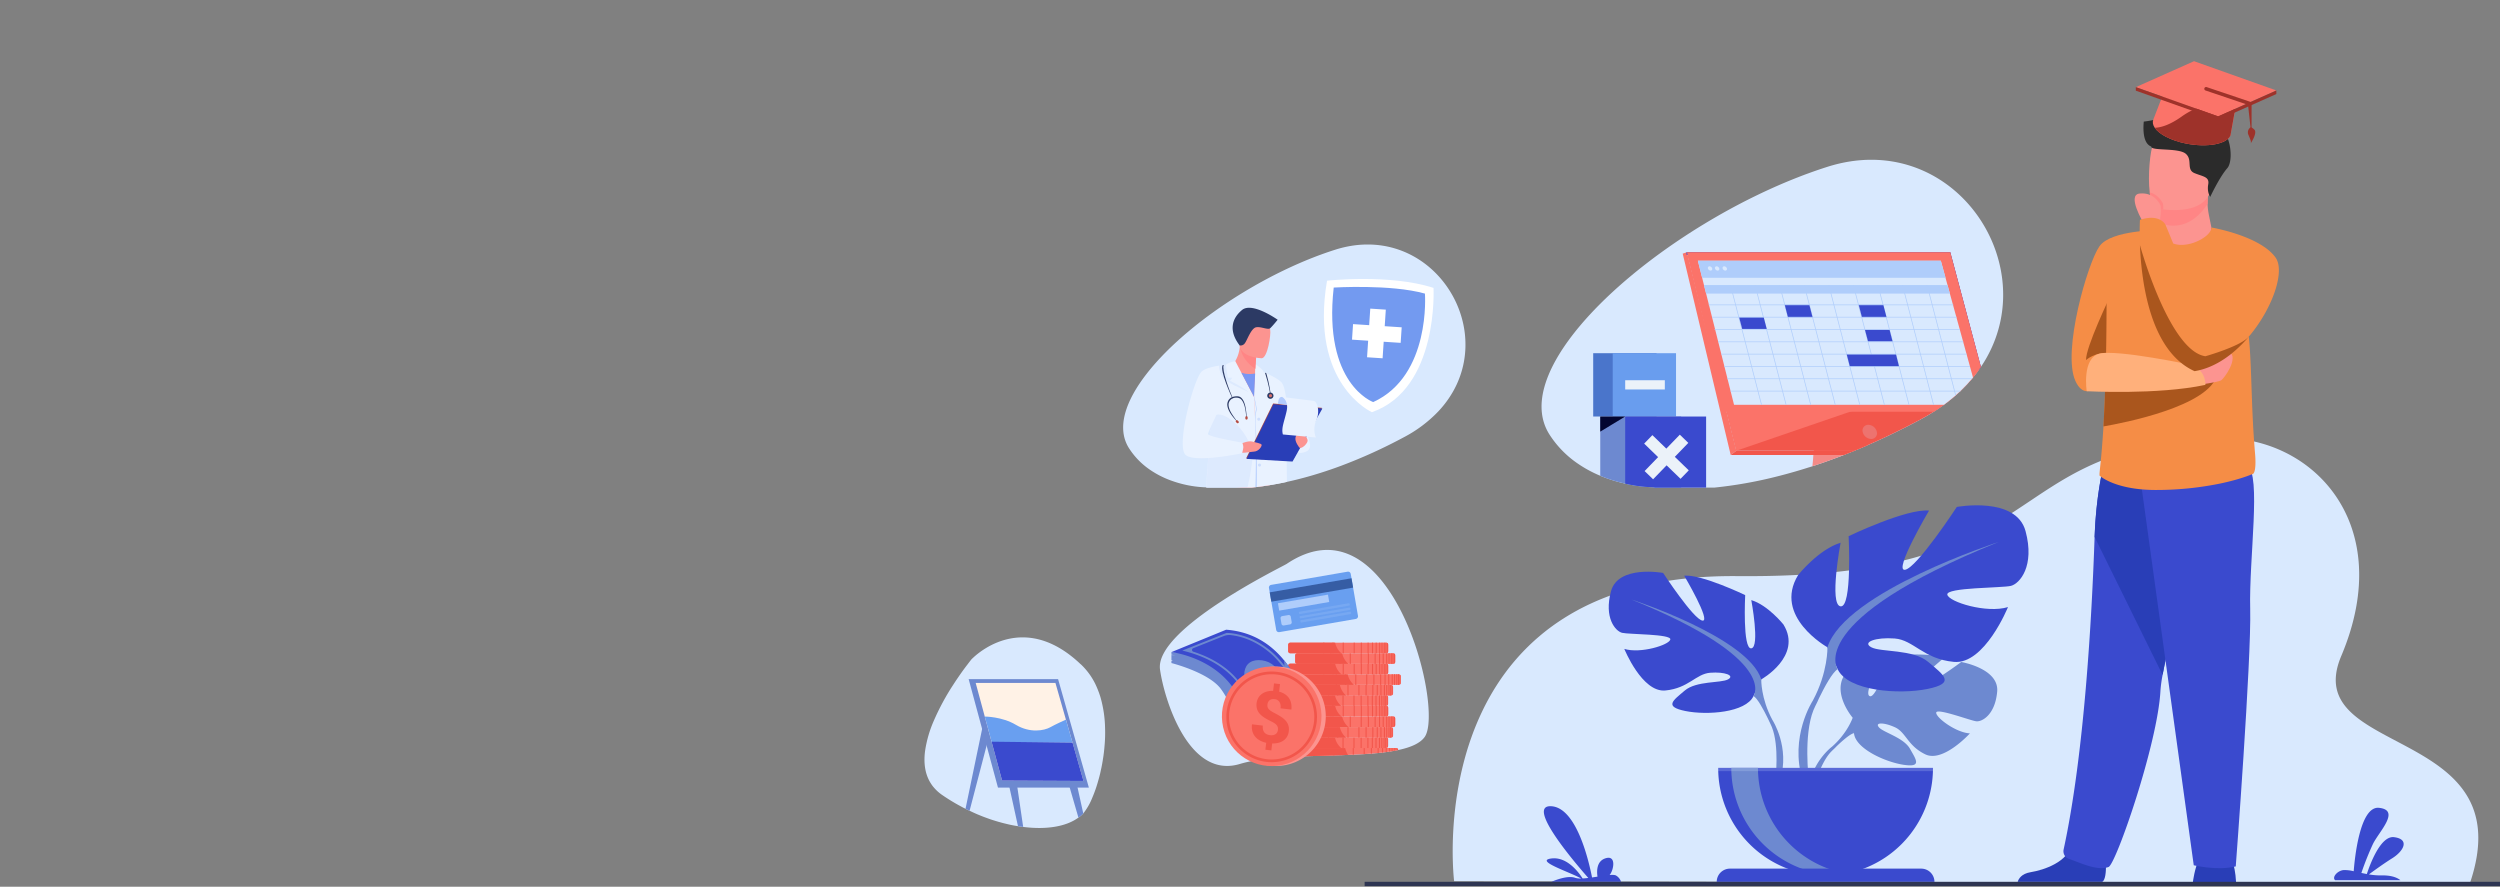<svg xmlns="http://www.w3.org/2000/svg" xmlns:xlink="http://www.w3.org/1999/xlink" width="1920" height="681" viewBox="0 0 1920 681">
  <rect x="0" y="0" width="1920" height="681" fill="#808080" stroke="none"/>
  <defs>
    <clipPath id="clip-path">
      <rect id="Rectangle_2044" data-name="Rectangle 2044" width="1920" height="681" transform="translate(0 85)" fill="#fff" stroke="#707070" stroke-width="1"/>
    </clipPath>
  </defs>
  <g id="Mask_Group_3" data-name="Mask Group 3" transform="translate(0 -85)" clip-path="url(#clip-path)">
    <g id="Group_1185" data-name="Group 1185" transform="translate(-493.23 -388.004)">
      <g id="Group_1184" data-name="Group 1184" transform="translate(1245.231 520.004)">
        <g id="Group_1129" data-name="Group 1129" transform="translate(431.911 75.717)">
          <path id="Path_1975" data-name="Path 1975" d="M2215.132,965.339q-1.951,3.44-4.223,6.8a.442.442,0,0,1-.046.068.115.115,0,0,1-.023.035c-.607.908-1.237,1.805-1.885,2.7q-1.958,2.715-4.137,5.359c-.267.329-.539.658-.823.988q-1.848,2.206-3.865,4.37-2.411,2.589-5.053,5.091-1.746,1.661-3.6,3.287-4.25,3.729-9.042,7.249-3.714,2.733-7.766,5.313-4.982,3.184-10.49,6.13c-14.077,7.532-27.575,14.026-40.431,19.622-.908.4-1.811.789-2.714,1.17q-3.609,1.55-7.158,3-4.188,1.72-8.281,3.309-3.2,1.252-6.345,2.418-9.111,3.4-17.715,6.193c-.915.3-1.822.6-2.731.88q-5.066,1.617-9.933,3.037-8.336,2.427-16.1,4.337a332.273,332.273,0,0,1-46.42,8.156h-45.7c-1.022-.148-1.539-.25-1.539-.25a108.354,108.354,0,0,1-21.411-2.782,118.4,118.4,0,0,1-12.533-3.53c-2.174-.749-4.387-1.578-6.624-2.514a93.814,93.814,0,0,1-19.253-10.756,77.81,77.81,0,0,1-19.656-20.764c-26.633-41.482,36.7-112.008,118.338-161.624l.011-.006q4.666-2.835,9.4-5.574c10.58-6.119,21.4-11.863,32.343-17.125,10.194-4.915,20.479-9.417,30.737-13.418,2.372-.931,4.722-1.828,7.089-2.7h.029a.084.084,0,0,1,.045-.017h.029c.114-.057.255-.108.369-.159h.028q7.467-2.742,14.877-5.1C2187.522,788.446,2258.016,889.778,2215.132,965.339Z" transform="translate(-1873.459 -813.108)" fill="#d9e9fe"/>
          <g id="Group_1123" data-name="Group 1123" transform="translate(108.397 70.974)">
            <g id="Group_1102" data-name="Group 1102">
              <path id="Path_1976" data-name="Path 1976" d="M2455.651,1156.759s-.245,2.509-.664,6.806c-.006.068-.017.142-.023.215-.249,2.583-.561,5.785-.918,9.462-.114,1.135-.228,2.317-.347,3.536v.006c-.187,1.885-.374,3.86-.579,5.921-.29,3-.6,6.17-.92,9.457-.294,3.065-.6,6.232-.918,9.462-.335,3.457-.676,6.988-1.017,10.536q-.262,2.657-.517,5.313l-1,10.393c-.277,2.833-.544,5.631-.806,8.366-.272,2.8-.533,5.529-.784,8.163q-3.609,1.55-7.157,3-4.187,1.72-8.281,3.309-3.2,1.252-6.346,2.418-9.111,3.4-17.716,6.193c-.914.3-1.822.6-2.731.88l.8-9.491.278-3.309,1.686-20.054.829-9.871.42-4.967.029-.346.885-10.536.8-9.462.8-9.457.794-9.463.687-8.128v-.005l.108-1.329.5-5.925,2.662-.068,13.611-.358,18.749-.488h.04Z" transform="translate(-2307.979 -1094.955)" fill="#d9e9fe" opacity="0.2"/>
              <path id="Path_1977" data-name="Path 1977" d="M2462.821,1151.338s-.329,3.337-.875,8.9c-.006.068-.017.142-.022.216-.26,2.685-.579,5.88-.926,9.462-.29,2.918-.6,6.1-.93,9.463-.046.46-.091.925-.136,1.4-.25,2.588-.517,5.284-.784,8.054-.3,3.076-.612,6.244-.919,9.462-.341,3.468-.687,7-1.028,10.536q-.255,2.657-.516,5.313c-.323,3.394-.653,6.777-.97,10.1-.341,3.519-.676,6.976-.994,10.314a.079.079,0,0,1-.005.034c-.171,1.8-.341,3.576-.505,5.3-.908.4-1.811.789-2.714,1.169q-3.609,1.55-7.157,3-4.188,1.72-8.281,3.309-3.2,1.252-6.346,2.418-9.11,3.4-17.715,6.193l.459-5.4.268-3.213.278-3.309.181-2.174.619-7.333.965-11.483.755-8.934.386-4.615.057-.7.886-10.536.8-9.462.8-9.457.794-9.463.034-.385v-.006l.761-9.071.5-5.994.17-2.032,12.925-.334,18.749-.483.023-.006Z" transform="translate(-2312.316 -1091.629)" fill="#fb7369"/>
              <path id="Path_1978" data-name="Path 1978" d="M2388.2,1084.963c-.607.907-1.237,1.8-1.884,2.7q-1.958,2.716-4.138,5.359c-.267.329-.539.658-.822.988q-1.848,2.206-3.865,4.371-2.412,2.589-5.053,5.091-1.746,1.661-3.6,3.287-4.25,3.729-9.042,7.249-3.715,2.733-7.766,5.313-4.981,3.184-10.49,6.13c-14.077,7.532-27.575,14.027-40.431,19.623-.908.4-1.811.789-2.714,1.169q-3.609,1.55-7.157,3H2200.45L2193,1119.32H2193l-3.576-14.378L2163,998.82l-.5-2.015h202.193Z" transform="translate(-2159.218 -996.803)" fill="#f2564b"/>
              <path id="Path_1979" data-name="Path 1979" d="M2157.29,996.8l-3.281,1.094,36.869,154.657,4.363-3.309Z" transform="translate(-2154.008 -996.8)" fill="#fb7369"/>
              <path id="Path_1980" data-name="Path 1980" d="M2344.581,1391.343q-4.187,1.72-8.281,3.309h-86.874l4.365-3.309Z" transform="translate(-2212.558 -1238.901)" fill="#f2564b"/>
              <path id="Path_1981" data-name="Path 1981" d="M2387.7,1084.928a.117.117,0,0,1-.022.035c-.607.907-1.238,1.8-1.885,2.7l-24.147-88.844h-200V996.8h202.522Z" transform="translate(-2158.696 -996.803)" fill="#3a4ace"/>
              <path id="Path_1982" data-name="Path 1982" d="M2436.057,1399.907q-3.2,1.252-6.346,2.419-9.11,3.4-17.715,6.192l.459-5.4.268-3.213Z" transform="translate(-2312.316 -1244.156)" fill="#d9e9fe" opacity="0.2"/>
              <path id="Path_1983" data-name="Path 1983" d="M2333.213,1290.125l-90.006,30.86-11.029-44.3Z" transform="translate(-2201.975 -1168.544)" fill="#fb7369"/>
              <path id="Path_1984" data-name="Path 1984" d="M2388.271,1084.86a.449.449,0,0,1-.046.068.1.1,0,0,1-.023.035c-.607.907-1.237,1.8-1.884,2.7q-1.958,2.716-4.138,5.359c-.267.329-.539.658-.822.988q-1.848,2.206-3.865,4.371-2.412,2.589-5.053,5.091-1.746,1.661-3.6,3.287-4.25,3.729-9.042,7.249-3.715,2.733-7.766,5.313H2191.958l-28.976-120.5-.483-2.015h202.193Z" transform="translate(-2159.218 -996.803)" fill="#fb7369"/>
            </g>
            <path id="Path_1985" data-name="Path 1985" d="M2522.483,1345.332a6.929,6.929,0,0,0-6.5-5.441,4.354,4.354,0,0,0-4.382,5.441,6.93,6.93,0,0,0,6.5,5.44A4.354,4.354,0,0,0,2522.483,1345.332Z" transform="translate(-2373.373 -1207.329)" fill="#d9e9fe" opacity="0.2"/>
            <path id="Path_1986" data-name="Path 1986" d="M2395.487,1103.443c-.266.329-.539.658-.823.987q-1.849,2.206-3.865,4.371-2.411,2.589-5.052,5.091-1.746,1.661-3.6,3.287-4.25,3.729-9.042,7.249H2211.958l-2.038-8.106-.607-2.43-2.373-9.462-2.378-9.456-2.373-9.463-2.378-9.462-2.373-9.461-4.751-18.919-2.168-8.644-1.646-6.551-1.4-5.586-3.286-13.1h186.583l3.61,13.1,1.544,5.586,1.806,6.551,2.383,8.644,2.606,9.463,2.611,9.457,2.6,9.461,2.611,9.462,2.605,9.463Z" transform="translate(-2172.525 -1007.224)" fill="#d9e9fe"/>
            <path id="Path_1987" data-name="Path 1987" d="M2370.764,1013.786H2184.179l3.288,13.1h186.908Z" transform="translate(-2172.521 -1007.223)" fill="#afcdfb"/>
            <path id="Path_1988" data-name="Path 1988" d="M2383.364,1062.147H2196.318l1.644,6.549h187.208Z" transform="translate(-2179.97 -1036.899)" fill="#afcdfb"/>
            <g id="Group_1112" data-name="Group 1112" transform="translate(36.44 25.18)">
              <g id="Group_1103" data-name="Group 1103" transform="translate(0 0)">
                <rect id="Rectangle_1795" data-name="Rectangle 1795" width="0.55" height="94.987" transform="matrix(0.968, -0.251, 0.251, 0.968, 0, 0.138)" fill="#afcdfb"/>
              </g>
              <g id="Group_1104" data-name="Group 1104" transform="translate(18.874 0)">
                <rect id="Rectangle_1796" data-name="Rectangle 1796" width="0.549" height="94.987" transform="matrix(0.968, -0.251, 0.251, 0.968, 0, 0.138)" fill="#afcdfb"/>
              </g>
              <g id="Group_1105" data-name="Group 1105" transform="translate(37.748 0)">
                <rect id="Rectangle_1797" data-name="Rectangle 1797" width="0.549" height="94.987" transform="matrix(0.968, -0.251, 0.251, 0.968, 0, 0.138)" fill="#afcdfb"/>
              </g>
              <g id="Group_1106" data-name="Group 1106" transform="translate(56.622 0)">
                <rect id="Rectangle_1798" data-name="Rectangle 1798" width="0.549" height="94.987" transform="matrix(0.968, -0.251, 0.251, 0.968, 0, 0.138)" fill="#afcdfb"/>
              </g>
              <g id="Group_1107" data-name="Group 1107" transform="translate(75.496 0)">
                <rect id="Rectangle_1799" data-name="Rectangle 1799" width="0.549" height="94.987" transform="translate(0 0.138) rotate(-14.511)" fill="#afcdfb"/>
              </g>
              <g id="Group_1108" data-name="Group 1108" transform="translate(94.37 0)">
                <rect id="Rectangle_1800" data-name="Rectangle 1800" width="0.549" height="94.987" transform="matrix(0.968, -0.251, 0.251, 0.968, 0, 0.138)" fill="#afcdfb"/>
              </g>
              <g id="Group_1109" data-name="Group 1109" transform="translate(113.244 0)">
                <rect id="Rectangle_1801" data-name="Rectangle 1801" width="0.549" height="94.987" transform="matrix(0.968, -0.251, 0.251, 0.968, 0, 0.138)" fill="#afcdfb"/>
              </g>
              <g id="Group_1110" data-name="Group 1110" transform="translate(132.118 0)">
                <rect id="Rectangle_1802" data-name="Rectangle 1802" width="0.549" height="94.987" transform="matrix(0.968, -0.251, 0.251, 0.968, 0, 0.138)" fill="#afcdfb"/>
              </g>
              <g id="Group_1111" data-name="Group 1111" transform="translate(150.989 0.001)">
                <rect id="Rectangle_1803" data-name="Rectangle 1803" width="0.549" height="87.498" transform="matrix(0.968, -0.251, 0.251, 0.968, 0, 0.138)" fill="#afcdfb"/>
              </g>
            </g>
            <path id="Path_1989" data-name="Path 1989" d="M2356.885,1101.476h18.874l2.45,9.461h-18.875Z" transform="translate(-2278.498 -1061.032)" fill="#3a4ace"/>
            <path id="Path_1990" data-name="Path 1990" d="M2266.111,1125.963h18.873l2.337,9.029H2268.5Z" transform="translate(-2222.797 -1076.058)" fill="#3a4ace"/>
            <path id="Path_1991" data-name="Path 1991" d="M2503.923,1101.476H2522.8l2.448,9.461h-18.874Z" transform="translate(-2368.724 -1061.032)" fill="#3a4ace"/>
            <path id="Path_1992" data-name="Path 1992" d="M2516.313,1151.008h18.873l2.337,9.029H2518.7Z" transform="translate(-2376.327 -1091.426)" fill="#3a4ace"/>
            <path id="Path_1993" data-name="Path 1993" d="M2479.933,1199.421h37.85l2.346,9.461h-37.747Z" transform="translate(-2354.003 -1121.133)" fill="#3a4ace"/>
            <g id="Group_1121" data-name="Group 1121" transform="translate(19.883 40.17)">
              <g id="Group_1113" data-name="Group 1113">
                <rect id="Rectangle_1804" data-name="Rectangle 1804" width="187.986" height="0.549" fill="#afcdfb"/>
              </g>
              <g id="Group_1114" data-name="Group 1114" transform="translate(2.698 9.461)">
                <rect id="Rectangle_1805" data-name="Rectangle 1805" width="187.842" height="0.55" fill="#afcdfb"/>
              </g>
              <g id="Group_1115" data-name="Group 1115" transform="translate(4.562 18.921)">
                <rect id="Rectangle_1806" data-name="Rectangle 1806" width="188.532" height="0.55" fill="#afcdfb"/>
              </g>
              <g id="Group_1116" data-name="Group 1116" transform="translate(7.34 28.382)">
                <rect id="Rectangle_1807" data-name="Rectangle 1807" width="188.309" height="0.55" fill="#afcdfb"/>
              </g>
              <g id="Group_1117" data-name="Group 1117" transform="translate(9.731 37.843)">
                <rect id="Rectangle_1808" data-name="Rectangle 1808" width="188.472" height="0.55" fill="#afcdfb"/>
              </g>
              <g id="Group_1118" data-name="Group 1118" transform="translate(11.982 47.304)">
                <rect id="Rectangle_1809" data-name="Rectangle 1809" width="188.775" height="0.549" fill="#afcdfb"/>
              </g>
              <g id="Group_1119" data-name="Group 1119" transform="translate(14.306 56.762)">
                <rect id="Rectangle_1810" data-name="Rectangle 1810" width="187.951" height="0.549" fill="#afcdfb"/>
              </g>
              <g id="Group_1120" data-name="Group 1120" transform="translate(16.843 66.225)">
                <rect id="Rectangle_1811" data-name="Rectangle 1811" width="176.496" height="0.549" fill="#afcdfb"/>
              </g>
            </g>
            <g id="Group_1122" data-name="Group 1122" transform="translate(19.326 10.845)">
              <path id="Path_1994" data-name="Path 1994" d="M2205.3,1024.868a1.237,1.237,0,0,0-1.228,1.638,2.235,2.235,0,0,0,2.045,1.638,1.238,1.238,0,0,0,1.23-1.638A2.238,2.238,0,0,0,2205.3,1024.868Z" transform="translate(-2204.026 -1024.868)" fill="#d9e9fe"/>
              <path id="Path_1995" data-name="Path 1995" d="M2219.387,1024.868a1.238,1.238,0,0,0-1.229,1.638,2.235,2.235,0,0,0,2.046,1.638,1.237,1.237,0,0,0,1.229-1.638A2.237,2.237,0,0,0,2219.387,1024.868Z" transform="translate(-2212.667 -1024.868)" fill="#d9e9fe"/>
              <path id="Path_1996" data-name="Path 1996" d="M2236.6,1026.506a2.239,2.239,0,0,0-2.047-1.638,1.238,1.238,0,0,0-1.229,1.638,2.236,2.236,0,0,0,2.046,1.638A1.238,1.238,0,0,0,2236.6,1026.506Z" transform="translate(-2221.972 -1024.868)" fill="#d9e9fe"/>
            </g>
          </g>
          <g id="Group_1125" data-name="Group 1125" transform="translate(39.664 148.541)">
            <g id="Group_1124" data-name="Group 1124">
              <rect id="Rectangle_1812" data-name="Rectangle 1812" width="48.626" height="48.626" fill="#4a75cb"/>
              <rect id="Rectangle_1813" data-name="Rectangle 1813" width="48.626" height="48.626" transform="translate(14.993)" fill="#699dee"/>
            </g>
            <rect id="Rectangle_1814" data-name="Rectangle 1814" width="30.434" height="7.102" transform="translate(24.573 20.762)" fill="#ebf2f9"/>
          </g>
          <g id="Group_1128" data-name="Group 1128" transform="translate(45.078 197.167)">
            <g id="Group_1127" data-name="Group 1127" transform="translate(0.001 0.002)">
              <g id="Group_1126" data-name="Group 1126">
                <path id="Path_1997" data-name="Path 1997" d="M2052.274,1323.412v54.577h-20.037c-1.022-.148-1.539-.25-1.539-.25a108.358,108.358,0,0,1-21.411-2.782,118.425,118.425,0,0,1-12.533-3.53c-2.174-.75-4.387-1.578-6.625-2.515v-45.5Z" transform="translate(-1990.13 -1323.412)" fill="#6d89d0"/>
                <path id="Path_1998" data-name="Path 1998" d="M2101.862,1323.412v54.577h-39.2c-1.022-.148-1.538-.25-1.538-.25a108.36,108.36,0,0,1-21.411-2.782v-51.546Z" transform="translate(-2020.555 -1323.412)" fill="#3a4ace"/>
              </g>
              <path id="Path_1999" data-name="Path 1999" d="M2111.661,1386.885l-10.713-10.368,10.369-10.714-6.523-6.312-10.369,10.713-10.713-10.368-6.313,6.523,10.714,10.368-10.368,10.714,6.523,6.313,10.368-10.713,10.714,10.368Z" transform="translate(-2043.681 -1345.551)" fill="#ebf2f9"/>
            </g>
            <path id="Path_2000" data-name="Path 2000" d="M2009.289,1323.407l-19.162,11.617v-11.617Z" transform="translate(-1990.128 -1323.407)" fill="#030631"/>
          </g>
        </g>
        <g id="Group_1138" data-name="Group 1138" transform="translate(110.582 140.778)">
          <path id="Path_2001" data-name="Path 2001" d="M3597.579,577.463a80.025,80.025,0,0,1-11.125,15.07A101.673,101.673,0,0,1,3559.8,612.6a393.537,393.537,0,0,1-48.149,21.9q-8.068,3.005-15.6,5.383-3.529,1.119-6.933,2.109-6.181,1.8-11.941,3.216-3.694.909-7.207,1.676c-4.533.989-8.844,1.805-12.927,2.478q-4.987.821-9.508,1.369c-.274.034-.548.067-.818.1-.008,0-.012,0-.017,0-.29.038-.576.071-.863.1q-1.571.183-3.085.332h-33.893c-.38-.054-.665-.1-.854-.134-.059-.012-.11-.021-.152-.025l-.135-.025a86.1,86.1,0,0,1-25.171-4.681,71.956,71.956,0,0,1-19.19-9.841,57.637,57.637,0,0,1-14.577-15.4c-19.75-30.761,27.208-83.061,87.754-119.854l.009,0q3.46-2.109,6.97-4.138c7.847-4.533,15.874-8.793,23.98-12.7,7.564-3.645,15.192-6.983,22.8-9.951,1.758-.69,3.5-1.355,5.257-2h.02a.116.116,0,0,1,.035-.008h.02c.084-.042.19-.08.274-.118h.02q5.539-2.033,11.032-3.78c33.657-10.708,63.2,1.019,81.31,22.305C3607.909,513.988,3614.122,548.31,3597.579,577.463Z" transform="translate(-3344.208 -464.575)" fill="#d9e9fe"/>
          <g id="Group_1137" data-name="Group 1137" transform="translate(45.756 26.483)">
            <g id="Group_1130" data-name="Group 1130" transform="translate(108.409)">
              <path id="Path_2002" data-name="Path 2002" d="M3745.623,534.436s47.993-5.352,81.781,5.5c0,0,4.183,77.536-47.321,95.477C3780.082,635.418,3732.071,613.976,3745.623,534.436Z" transform="translate(-3743.212 -533.117)" fill="#fff"/>
              <path id="Path_2003" data-name="Path 2003" d="M3760.889,549.394s43.868-2.705,70.061,4.633c0,0,4.738,63.061-39.733,83.318C3791.217,637.344,3752.618,623.6,3760.889,549.394Z" transform="translate(-3753.346 -542.806)" fill="#739af0"/>
              <path id="Path_2004" data-name="Path 2004" d="M3837.261,606.361l-13.033-.862.84-12.712L3813.13,592l-.841,12.713-12.391-.819-.789,11.938,12.391.819-.841,12.713,11.938.789.841-12.713,13.034.862Z" transform="translate(-3777.512 -569.247)" fill="#fff"/>
            </g>
            <g id="Group_1136" data-name="Group 1136" transform="translate(0 22.109)">
              <path id="Path_2005" data-name="Path 2005" d="M3580.887,683.991c-9.734,3.071-26.58-5.22-26.58-5.22s7.6-5.7,8.445-17.523c.015-.162.025-.325.031-.489.05-.876.062-1.789.031-2.732l2.665,2.147,9.973,8.042s-.51,3.964-.716,10.57a20.85,20.85,0,0,1,3.806,2.677A15.25,15.25,0,0,1,3580.887,683.991Z" transform="translate(-3518.886 -631.874)" fill="#fc9490"/>
              <path id="Path_2006" data-name="Path 2006" d="M3574.59,778.621c-.005.168-.009.337-.013.5-.223,9-1.359,15.852-4.058,17.767a11.04,11.04,0,0,1-1.709.98q-4.988.821-9.509,1.369c-.273.034-.548.067-.817.1h-.017c-.29.038-.576.071-.863.1q-1.57.182-3.085.332H3547.2a179.541,179.541,0,0,1-20.856-2.879V707.316l.05-.009.136-.021.084-.013c.463-.063,1.5-.2,2.984-.332.725-.063,1.553-.126,2.471-.186.283-.013.576-.029.875-.042.661-.038,1.36-.063,2.1-.084,1.04-.025,2.147-.038,3.313-.025l.829.013c.219,0,.442.012.665.017,1.427.042,2.926.118,4.47.248a65.522,65.522,0,0,1,13.149,2.361.551.551,0,0,1,.077.021q1.13.335,2.239.724h0q1.958.675,3.853,1.536c.488.215.967.442,1.443.682.345.173.69.353,1.036.535.992.534,1.965,1.111,2.908,1.738,0,0,.808,5.274,1.805,13.162v0q.164,1.263.329,2.614c.193,1.578.391,3.241.588,4.971.021.168.042.337.059.5C3573.331,748.979,3574.855,765.867,3574.59,778.621Z" transform="translate(-3501.73 -661.679)" fill="#fc9490"/>
              <path id="Path_2007" data-name="Path 2007" d="M3548.619,797.378c-.274.034-.547.067-.817.1h-.017c-.29.038-.576.071-.862.1q-1.572.183-3.085.332h-33.893c-.38-.054-.666-.1-.855-.134l-.152-.025c.627-8.751,1.167-16.062,1.512-20.377.054-.682.113-1.4.172-2.163.366-4.672.82-10.767,1.309-17.409.144-1.928.287-3.9.429-5.906v0q.14-1.894.279-3.813l.054-.745c1.039-14.425,2.088-29.279,2.619-36.822.218-3.178.353-5.055.353-5.055l.05-.008.135-.021.084-.013,2.963-.509,2.577-.438.874-.147,1.92-.328,2.5-.425.908,1.179.383.5.729.943v0l1.793,2.32,15.22,19.729a.019.019,0,0,1,.009.012l.021.025s0,.063.008.181l.013.349c0,.038,0,.08.008.126v.008c.092,2.05.4,8.659.766,17.2a.13.13,0,0,0,0,.054c.025.644.056,1.3.084,1.965a.089.089,0,0,0,.006.059c.121,2.849.251,5.881.382,9,0,.034,0,.067,0,.1.042.955.081,1.915.127,2.883v0c.012.319.024.635.039.955.029.7.058,1.41.087,2.117.094,2.19.182,4.391.27,6.588v0c.059,1.469.118,2.938.176,4.39v.042c.021.513.043,1.027.064,1.536,0,.173.012.341.017.51C3548.2,784.43,3548.471,791.944,3548.619,797.378Z" transform="translate(-3491.047 -659.815)" fill="#e9f2ff"/>
              <path id="Path_2008" data-name="Path 2008" d="M3606.4,802.5c.269-.029.543-.063.817-.1q4.521-.549,9.508-1.368c4.082-.673,8.393-1.489,12.926-2.479-.062-6.234-.118-11.7-.159-15.865,0-.173,0-.341-.008-.509-.033-3.574-.059-6.107-.067-7.236-.021-2.416.143-7,.261-12.514.122-5.821.19-12.67-.072-19.127V743.3c-.046-1.192-.109-2.374-.181-3.532-.008-.118-.013-.232-.021-.349,0-.05-.008-.1-.008-.152-.047-.622-.089-1.237-.14-1.843v0c-.029-.353-.059-.7-.092-1.048-.084-.922-.176-1.818-.286-2.69-.7-5.788-1.907-10.342-3.915-12.093-2.694-2.349-7.168-4.664-11.151-6.461l-.336-.152c-.236-.1-.472-.21-.7-.307-.384-.173-.762-.332-1.128-.488-3.355-1.431-5.961-2.357-6.142-2.42a.013.013,0,0,0-.008,0l-.033.673-.257,5.169-.774,15.7,0,.181.014.349v.105l.908,32.247v0l.03.972v0l.03,1.015.194,6.928.159,5.716.017.509.038,1.313v.055l.56,19.8Z" transform="translate(-3549.64 -664.843)" fill="#e9f2ff"/>
              <path id="Path_2009" data-name="Path 2009" d="M3605.636,702.553s6.236,4.447,6,5.992a28.947,28.947,0,0,1-1.093,3.988l-3.82-.776,3.224,2.268s-3.655,10.66-5.529,13.628Z" transform="translate(-3549.637 -659.196)" fill="#e9f2ff"/>
              <path id="Path_2010" data-name="Path 2010" d="M3544.777,836.371c-.008.168-.017.337-.025.505-.027.421-.064.838-.115,1.254a192.11,192.11,0,0,1-3.628,20.508h-30.824c-.38-.054-.666-.1-.855-.134l1.612-22.574,1.243-17.392v0l.424-5.93.271-3.8.054-.745c.407-2.525,1.472-4.112,2.971-4.908a5.059,5.059,0,0,1,1.3-.472c6.663-1.481,19.038,8.284,24.662,20.525a33.805,33.805,0,0,1,1.919,5.2c.064.228.122.451.177.673q.266,1.042.442,2.084A24.65,24.65,0,0,1,3544.777,836.371Z" transform="translate(-3491.288 -720.545)" fill="#b2cbfd" opacity="0.2"/>
              <path id="Path_2011" data-name="Path 2011" d="M3575.94,664.657a1.182,1.182,0,0,0-.141-.451l.172-.038,2.7-.585,9.974,8.042s-.533,3.945-.739,10.552C3587.876,682.143,3577.623,676.5,3575.94,664.657Z" transform="translate(-3532.075 -635.283)" fill="#ff8585"/>
              <path id="Path_2012" data-name="Path 2012" d="M3592.7,643.716s-17.364-.486-16.895-11.295-1.456-18.151,9.651-18.3,13.079,4.071,13.8,7.717S3597.233,643.564,3592.7,643.716Z" transform="translate(-3532.075 -604.932)" fill="#fc9490"/>
              <path id="Path_2013" data-name="Path 2013" d="M3567.235,619.262a4.005,4.005,0,0,0,4.052-1.791c1.791-2.388,4.775-11.58,8.715-12.177s9.133,2.328,10.808.656c2.441-2.436,5.59-6.423,5.59-6.423s-19.542-13.932-27.341-7.485S3558.527,607.92,3567.235,619.262Z" transform="translate(-3523.509 -590.339)" fill="#2c3a64"/>
              <g id="Group_1131" data-name="Group 1131" transform="translate(63.125 49.818)">
                <path id="Path_2014" data-name="Path 2014" d="M3630.062,736.981c-.366-6.694-4.02-17.6-4.051-17.706l1.041.463c.132.435,3.036,10.39,3.41,17.228Z" transform="translate(-3626.01 -719.275)" fill="#2c3a64"/>
              </g>
              <g id="Group_1132" data-name="Group 1132" transform="translate(34.223 67.985)">
                <path id="Path_2015" data-name="Path 2015" d="M3558.872,785.822c-.367-.38-9.3-8.978-7.4-15a6.006,6.006,0,0,1,3.563-3.954c1.354-.493,4.512-1.007,6.144.02,2.979,1.874,4.479,7.052,4.921,15.664l-.363.018c-.523-10.215-3.157-13.914-5.125-14.748-2.474-1.048-6.813-.613-8.177,3.343-.941,2.726.9,6.537,2.616,9.153,1.9,2.905,3.974,5.481,3.994,5.5Z" transform="translate(-3551.207 -766.293)" fill="#2c3a64"/>
              </g>
              <g id="Group_1133" data-name="Group 1133" transform="translate(40.703 83.26)">
                <path id="Path_2016" data-name="Path 2016" d="M3569.479,814.025a.88.88,0,0,0-1.245,1.245l.612.612a.88.88,0,0,0,1.244-1.245Z" transform="translate(-3567.978 -810.701)" fill="#b64c41"/>
                <path id="Path_2017" data-name="Path 2017" d="M3587.97,805.829a.882.882,0,0,0-.88.88v.866a.88.88,0,1,0,1.76,0v-.866A.883.883,0,0,0,3587.97,805.829Z" transform="translate(-3579.706 -805.829)" fill="#b64c41"/>
              </g>
              <path id="Path_2018" data-name="Path 2018" d="M3633.025,758.921a2.388,2.388,0,1,0,2.387,2.388A2.387,2.387,0,0,0,3633.025,758.921Z" transform="translate(-3565.724 -693.785)" fill="#2c3a64"/>
              <path id="Path_2019" data-name="Path 2019" d="M3635.12,761.959a1.214,1.214,0,1,0,1.213,1.214A1.214,1.214,0,0,0,3635.12,761.959Z" transform="translate(-3567.73 -695.649)" fill="#d6716b"/>
              <g id="Group_1134" data-name="Group 1134" transform="translate(54.667 68.426)">
                <path id="Path_2020" data-name="Path 2020" d="M3606.208,836.669c.13-6.01.113-13.68.025-21.134,0-.173,0-.341,0-.509,0-.514-.012-1.023-.021-1.532v-.042c-.021-1.5-.042-2.984-.072-4.437-.039-2.26-.084-4.44-.135-6.486-.021-.935-.046-1.836-.068-2.707-.008-.332-.02-.657-.029-.977-.143-5.156-.307-8.978-.439-10.2a34.779,34.779,0,0,1,.632-10.936c.485-1.6-1.654-9.921-1.746-10.275l-.113.03h0l-.114.029c0,.013.054.236.136.6v0a.047.047,0,0,1,.007.021v.008c.454,2,1.785,8.145,1.4,9.438a32.495,32.495,0,0,0-.631,7.762.119.119,0,0,0,0,.055c.008.648.034,1.309.084,1.965a.086.086,0,0,0,0,.059c.025.421.059.846.1,1.263.11,1.015.206,3.839.278,7.737,0,.034,0,.068,0,.1.016.955.033,1.974.046,3.043v0c0,.333.008.666.012,1.011.009.606.013,1.225.021,1.86.021,2.134.038,4.415.042,6.781.008,1.885.013,3.826,0,5.783,0,.169,0,.341,0,.509,0,.437,0,.871,0,1.309v.055c-.021,7.072-.118,14.232-.3,19.906.286-.03.573-.064.863-.1Z" transform="translate(-3604.12 -767.435)" fill="#b2cbfd"/>
              </g>
              <path id="Path_2021" data-name="Path 2021" d="M3609.419,780.566l37.565,3.366-22.921,40.719-35.36-2.03Z" transform="translate(-3539.993 -707.067)" fill="#b64c41"/>
              <path id="Path_2022" data-name="Path 2022" d="M3697.871,842.812s5.883,10.128-.286,12.793-6.834-.143-6.834-.143Z" transform="translate(-3602.612 -745.262)" fill="#e9f2ff"/>
              <path id="Path_2023" data-name="Path 2023" d="M3610.076,781.918l37.565,3.366L3624.72,826l-35.359-2.031Z" transform="translate(-3540.396 -707.896)" fill="#293eb7"/>
              <path id="Path_2024" data-name="Path 2024" d="M3689.69,850.387s-3.848-4.623-3.052-7.965,3.66-4.116,5.412-2.934,4.3,3.888,3.82,5.958S3691.626,851.348,3689.69,850.387Z" transform="translate(-3600.021 -742.903)" fill="#fc9490"/>
              <path id="Path_2025" data-name="Path 2025" d="M3651.935,772.892s.016-5.755,3.2-5.357,4.142,6.18,4.142,6.18Z" transform="translate(-3578.793 -699.058)" fill="#b2cbfd"/>
              <path id="Path_2026" data-name="Path 2026" d="M3660.208,767.566s5.308,2.606,3.432,10.956-4.213,12.932-2.851,17.871l25.305,2.323a17.884,17.884,0,0,1,.305-13.212c3.055-6.646.885-14.241-1.919-14.9Z" transform="translate(-3583.87 -699.09)" fill="#e9f2ff"/>
              <path id="Path_2027" data-name="Path 2027" d="M3574,857.935s6.516-2.866,9.5-2.03,7.011,1.433,7.326,2.507-2.148,5.052-5.811,5.253-10.11,1.911-11.662,0S3574,857.935,3574,857.935Z" transform="translate(-3530.235 -753.203)" fill="#fc9490"/>
              <path id="Path_2028" data-name="Path 2028" d="M3508.321,762.767a8.545,8.545,0,0,1,.83,3.622,24.638,24.638,0,0,1-.949,4.5s-36.322,7.731-43.38,1.267c-7.579-6.939,6.483-59.074,12.5-64.174,2.592-2.2,8.06-3.541,13.108-4.343,2.782-.444,5.434-.723,7.409-.893,2.034-.177,3.352-.234,3.352-.234l-.818,3.027-3.185,11.772-3.714,13.729s-11.1,22.853-11.46,25S3508.321,762.767,3508.321,762.767Z" transform="translate(-3462.633 -659.169)" fill="#e9f2ff"/>
              <path id="Path_2029" data-name="Path 2029" d="M3557.521,724.345s-9.263-4.033-15.92-7.707c-4.346-2.4-6.57-6.891-7.027-12.631,2.782-.444,5.435-.723,7.41-.893.319.1.51.172.51.172l2.023,2.622Z" transform="translate(-3506.777 -659.54)" fill="#b2cbfd" opacity="0.2"/>
              <path id="Path_2030" data-name="Path 2030" d="M3570.094,723.823l-14.427-27.511s-5.381,1.091-7.188,2.784c0,0,.918,8.274,1.635,10.1a13.552,13.552,0,0,1,3.184-.08,15.971,15.971,0,0,1-1.751,2.308S3564.087,717.274,3570.094,723.823Z" transform="translate(-3515.31 -655.366)" fill="#e9f2ff"/>
              <g id="Group_1135" data-name="Group 1135" transform="translate(30.271 43.954)">
                <path id="Path_2031" data-name="Path 2031" d="M3548.8,729.658c-.986-2.178-9.674-20.732-7.463-25.454l.851-.105c-1.676,3.577,4.346,19.706,6.961,25.485Z" transform="translate(-3540.978 -704.099)" fill="#2c3a64"/>
              </g>
              <path id="Path_2032" data-name="Path 2032" d="M3610.771,809.985a1.158,1.158,0,1,1,1.159,1.158A1.158,1.158,0,0,1,3610.771,809.985Z" transform="translate(-3553.534 -724.408)" fill="#b2cbfd" opacity="0.5"/>
              <path id="Path_2033" data-name="Path 2033" d="M3612.285,901.162a1.158,1.158,0,1,1,1.158,1.159A1.158,1.158,0,0,1,3612.285,901.162Z" transform="translate(-3554.463 -780.357)" fill="#b2cbfd" opacity="0.5"/>
              <path id="Path_2034" data-name="Path 2034" d="M3579.125,719.275s4.106,1.884,10.594.662l-.822,17.977Z" transform="translate(-3534.115 -669.457)" fill="#7a97f3"/>
            </g>
          </g>
        </g>
        <g id="Group_1144" data-name="Group 1144" transform="translate(-42 442.512)">
          <path id="Path_2035" data-name="Path 2035" d="M3733.233,1635.686c-.109,1.478-.274,2.956-.438,4.433-.219,1.806-.438,3.613-.765,5.364-.11.821-.219,1.642-.384,2.409-.164.985-.328,1.97-.547,2.956-.165.929-.383,1.915-.6,2.845-.164.876-.384,1.752-.548,2.573l-.656,2.627c-.273,1.039-.547,2.079-.875,3.119a101.207,101.207,0,0,1-4.653,13.3,47.324,47.324,0,0,1-6.841,11.877l-1.041,1.04a17.031,17.031,0,0,1-2.682,2.136c-9.469,7.006-24.8,9.413-42.42,7.17-1.314-.164-2.627-.328-4-.6a9.048,9.048,0,0,1-1.2-.164c-3.12-.493-6.295-1.2-9.524-2.025-.547-.109-1.095-.273-1.7-.438-.821-.219-1.587-.438-2.408-.657-2.025-.6-4-1.2-6.021-1.86-1.861-.657-3.722-1.314-5.582-2.026-1.423-.547-2.792-1.095-4.215-1.7a3.59,3.59,0,0,0-.438-.165q-3.036-1.314-6.075-2.792a27.577,27.577,0,0,1-3.119-1.531c-.713-.329-1.424-.658-2.135-1.041-1.423-.766-2.791-1.533-4.215-2.3-.219-.165-.492-.274-.766-.438-2.3-1.314-4.652-2.737-6.952-4.215-1.258-.821-2.518-1.641-3.776-2.517a32.365,32.365,0,0,1-6.788-6.185l-.109-.11a29.965,29.965,0,0,1-1.916-2.682c-4.543-7.116-5.583-15.709-4.434-24.74a90.39,90.39,0,0,1,7.006-23.975,184.429,184.429,0,0,1,14.013-26.055q1.068-1.641,2.135-3.284c1.532-2.3,3.01-4.433,4.379-6.4,1.97-2.791,3.722-5.145,5.09-6.9,1.861-2.464,2.956-3.831,2.956-3.831s.494-.548,1.478-1.424c7.28-6.787,41.271-33.827,82.212,4.871a11.42,11.42,0,0,1,1.205,1.094,52.361,52.361,0,0,1,10.235,14.177,76.1,76.1,0,0,1,3.941,10.016,92.112,92.112,0,0,1,3.613,24.029A108.762,108.762,0,0,1,3733.233,1635.686Z" transform="translate(-3594.978 -1551.969)" fill="#d9e9fe"/>
          <g id="Group_1143" data-name="Group 1143" transform="translate(31.521 32.051)">
            <g id="Group_1139" data-name="Group 1139" transform="translate(17.734 9.629)">
              <path id="Path_2036" data-name="Path 2036" d="M3749.005,1763.732c-1.313-.164-2.628-.328-4-.6l-6.514-29.612-1.149-5.31-6.405-29.228-.164-.657-4.105-18.719-4.214-19.212,11.385-.547,3.284,22.5,2.354,16.092.055.548,4.27,29.228.765,5.31Z" transform="translate(-3722.458 -1659.844)" fill="#6d89d0"/>
            </g>
            <g id="Group_1140" data-name="Group 1140" transform="translate(58.294 8.643)">
              <path id="Path_2037" data-name="Path 2037" d="M3859.561,1751.821l-1.04,1.039a17.015,17.015,0,0,1-2.682,2.136l-6.677-23.045-1.533-5.145-8.539-29.393-.055-.164-3.557-12.315-8.046-27.642,11.6.986,4.927,22.5,3.667,16.585v.055l6.459,29.393,1.094,5.145Z" transform="translate(-3827.432 -1657.292)" fill="#6d89d0"/>
            </g>
            <g id="Group_1141" data-name="Group 1141" transform="translate(0 14.281)">
              <path id="Path_2038" data-name="Path 2038" d="M3696.921,1692.629l-1.916,7.335-2.244,8.647-13.081,50.084a27.512,27.512,0,0,1-3.12-1.532l12.753-61.3,1.971-9.634,3.01-14.341,1.861,14.778Z" transform="translate(-3676.559 -1671.884)" fill="#6d89d0"/>
            </g>
            <path id="Path_2039" data-name="Path 2039" d="M3682.762,1634.922l22.52,83.323h69.811l-23.646-83.323Z" transform="translate(-3680.365 -1634.922)" fill="#6d89d0"/>
            <g id="Group_1142" data-name="Group 1142" transform="translate(7.801 2.928)">
              <path id="Path_2040" data-name="Path 2040" d="M3779.546,1717.792l-31.37-.153c-.721,0-1.447,0-2.167-.009-.239,0-.483,0-.722,0-.706,0-1.414,0-2.116-.009-13.35-.063-25.429-.121-26.155-.126l-7.873-29.127-.2-.748-5.21-19.286-6.981-25.83H3758l8.062,28.181,5.063,17.682Z" transform="translate(-3696.75 -1642.5)" fill="#fff2e6"/>
              <path id="Path_2041" data-name="Path 2041" d="M3782.216,1729.385h-61.983l-.2-.748-5.211-19.285s13.138-.081,23.948,6.372,21.618,4.5,26.419,1.8c3.739-2.1,9.566-4.751,11.967-5.823Z" transform="translate(-3707.838 -1683.522)" fill="#699ff0"/>
              <path id="Path_2042" data-name="Path 2042" d="M3798.908,1789.442l-31.369-.153c-.721,0-1.447,0-2.167-.009-.239,0-.482,0-.721,0-.707,0-1.414,0-2.116-.009-13.35-.062-25.429-.121-26.154-.126l-7.873-29.127-.2-.748,62.186.748Z" transform="translate(-3716.113 -1714.151)" fill="#3a4ace"/>
            </g>
          </g>
        </g>
        <path id="Path_2043" data-name="Path 2043" d="M2477.957,1708.435l-551.087-1.405-32.132-.059-41.995-.076-4.134-.007h0l-13.314-.024-7.558-.014-13.2-.024-5.71-.01-110.91-.2s-2.891-23.163.7-54.924a268.33,268.33,0,0,1,4.61-27.755q1.081-4.85,2.389-9.8c1.51-5.691,3.267-11.461,5.311-17.255.146-.419.3-.842.445-1.264a206,206,0,0,1,7.969-19.152c26-54.48,81.021-105.163,195.927-104.142,246.884,2.193,195.989-98.186,368.807-105.868,70.381-3.129,138.95,63.551,95.173,167.183C2346.095,1612.1,2519.757,1585.929,2477.957,1708.435Z" transform="translate(-1333.152 -1076.87)" fill="#d9e9fe"/>
        <g id="Group_1148" data-name="Group 1148" transform="translate(797.573 0)">
          <path id="Path_2044" data-name="Path 2044" d="M2995.043,952.926s-37.533-.318-46.566,12.35-28.837,80.817-18.5,103.493,29.672-9.381,40.406-23.27S2995.043,952.926,2995.043,952.926Z" transform="translate(-2885.639 -823.186)" fill="#f58d46"/>
          <path id="Path_2045" data-name="Path 2045" d="M3101.838,902.557l.021,3.88s-1.057,12.134,13.885,13.906,26.26-4.732,25.855-14.1c-1.346-7.249-2.823-12.228-2.923-18.227a42.223,42.223,0,0,1,.531-7.266l-28.952-.578-8.527,1.393Z" transform="translate(-2992.816 -778.546)" fill="#fc9490"/>
          <path id="Path_2046" data-name="Path 2046" d="M3101.727,881.57l.111,20.988a24.482,24.482,0,0,0,10.436,2.3c13.306,0,21.908-9.758,26.4-16.84a42.223,42.223,0,0,1,.531-7.266l-28.952-.578Z" transform="translate(-2992.816 -778.546)" fill="#ff8585"/>
          <path id="Path_2047" data-name="Path 2047" d="M3128.567,797.3c-3.359,18.078-26.687,17.485-36.767,16.348-2.838-.316-4.622-.677-4.622-.677-3.2-.855-4.984-5.893-5.813-12.493-1.646-13.06.434-32.234,2.64-37.138,3.321-7.379,9.576-15.36,33.067-9.6S3132.878,774.14,3128.567,797.3Z" transform="translate(-2979.958 -699.754)" fill="#fc9490"/>
          <path id="Path_2048" data-name="Path 2048" d="M3168.1,2215.687s1.386-10.794,4.595-17.212,23.631-2.335,23.631-2.335,4.084,3.5,4.959,19.839Z" transform="translate(-3033.547 -1585.267)" fill="#293eb7"/>
          <path id="Path_2049" data-name="Path 2049" d="M2884.831,2194.177c4.8-2.928,2.069-24.778,2.069-24.778s-22.359-17.887-25.434-4.193-21.242,19.844-31.583,21.522c-7.139,1.157-9.349,5.111-10.033,7.449Z" transform="translate(-2819.849 -1563.904)" fill="#293eb7"/>
          <path id="Path_2050" data-name="Path 2050" d="M2974.268,1084.375s-18.93,39.381-18.508,48.99c0,0,6.7-6.344,18.508-5.511S2974.268,1084.375,2974.268,1084.375Z" transform="translate(-2903.243 -903.847)" fill="#aa561d"/>
          <path id="Path_2051" data-name="Path 2051" d="M3092.739,891.01c-2.838-.316-4.622-.677-4.622-.677-3.2-.855-4.984-5.893-5.813-12.493,6,1.478,8.747,6.112,9.892,8.086C3092.714,886.813,3092.819,888.8,3092.739,891.01Z" transform="translate(-2980.898 -777.112)" fill="#ff8585"/>
          <path id="Path_2052" data-name="Path 2052" d="M3059.114,902.532s-13.064-21.556-2.9-22.493,14.24,5.937,15.708,8.463-.383,13.918-.383,13.918Z" transform="translate(-2962.512 -778.408)" fill="#fc9490"/>
          <path id="Path_2053" data-name="Path 2053" d="M2986.92,1572.228a102.963,102.963,0,0,0-1.64,12.079c-2.079,40.543-34.128,133.244-39.862,135.407-8.87,3.347-22.838-3.768-30.146-6.1a6.265,6.265,0,0,1-4.4-7.119c15.871-72.966,21.705-178.034,23.828-240.238,1.071-31.332,6.449-52.976,6.449-52.976s78.169-20.856,78.633,5.527C3020.2,1442.155,2993.892,1533.715,2986.92,1572.228Z" transform="translate(-2875.625 -1100.871)" fill="#3a4ace"/>
          <path id="Path_2054" data-name="Path 2054" d="M3024.966,1572.228l-52.218-105.969c1.072-31.332,6.45-52.976,6.45-52.976s78.169-20.856,78.633,5.527C3058.242,1442.155,3031.938,1533.715,3024.966,1572.228Z" transform="translate(-2913.672 -1100.871)" fill="#293eb7"/>
          <path id="Path_2055" data-name="Path 2055" d="M3062.886,1425.123l41.323,299.5s18.146,4.376,32.261.875c0,0,12.1-159.286,11.09-197.8s8.683-103.044-2.211-110.16S3062.886,1425.123,3062.886,1425.123Z" transform="translate(-2968.982 -1107.091)" fill="#3a4ace"/>
          <path id="Path_2056" data-name="Path 2056" d="M3102.008,1110.115c-.114-1.292-.219-2.576-.324-3.851q-.038-.506-.075-1.01c-.081-1-.157-2-.232-3-.021-.29-.043-.58-.063-.871q-.278-3.807-.51-7.522c-.017-.278-.033-.552-.05-.83-.064-1.027-.122-2.045-.182-3.064-.012-.219-.025-.442-.037-.665q-.1-1.862-.2-3.7a.476.476,0,0,1,0-.076c-.062-1.171-.118-2.328-.173-3.477-.012-.269-.025-.539-.038-.8-.046-.989-.093-1.974-.134-2.95-.01-.2-.017-.4-.025-.6-.055-1.17-.1-2.332-.148-3.481-.008-.159-.012-.311-.021-.471q-.056-1.459-.113-2.9c-.013-.333-.025-.665-.038-1-.029-.821-.058-1.637-.093-2.45-.008-.311-.021-.623-.033-.93q-.052-1.484-.1-2.95c-.03-.75-.055-1.495-.08-2.235,0-.156-.008-.316-.017-.476q-.2-5.822-.391-11.331c0-.055,0-.11-.008-.165q-.121-3.232-.249-6.369c0-.126-.012-.252-.017-.378-.033-.859-.071-1.709-.114-2.555-.008-.223-.016-.443-.029-.665-.042-.9-.084-1.8-.131-2.686,0-.075-.008-.147-.012-.223q-.07-1.39-.147-2.753c-.018-.282-.034-.564-.05-.842-.039-.636-.076-1.263-.114-1.886-.021-.332-.042-.661-.063-.99-.046-.66-.088-1.309-.134-1.961-.03-.4-.059-.8-.089-1.187-.042-.556-.079-1.111-.126-1.663,0-.067-.012-.134-.017-.2-.059-.745-.122-1.477-.189-2.215-.021-.227-.038-.463-.059-.69-.069-.775-.146-1.543-.223-2.306.256-.3.513-.6.765-.91,17.885-21.577,27.091-49.421,19.873-59.734-11.786-16.837-49.361-23.222-49.361-23.222,0,6.23-13.521,14.037-24.339,13.33a18.664,18.664,0,0,1-4.993-1.021c-3.523-8.664-5.942-14.414-5.942-14.414s-4.3-8.806-19.606-3.738c0,0-.464,7.787,0,19.4.008.211.017.427.026.641-11.659,10.594-25.646,26.624-25.666,41.969-.024,21.678-.294,39.95-.694,55.331-.442,17.093-1.057,30.618-1.692,41.289-1.877,31.5-3.961,38.122-2.6,38.1,0,0,11.984,10.911,43.637,10.708a244.7,244.7,0,0,0,48.137-4.836c16.193-3.354,24.847-7.231,24.847-7.231C3103.022,1125.345,3102.294,1113.4,3102.008,1110.115Z" transform="translate(-2919.649 -808.173)" fill="#f58d46"/>
          <path id="Path_2057" data-name="Path 2057" d="M3070.105,724.724a77.73,77.73,0,0,0,22.537-6.1c9.9-4.3,22.388.436,26.442,2.572a6.041,6.041,0,0,0-.989-2.439,5.444,5.444,0,0,1,2.089,3.095c.187.138.271.233.222.265a6.978,6.978,0,0,1,3.389.219s-.928-.133-1.26.464a.561.561,0,0,1-.149.164c15.441,7.461,16.868,31.865,11.9,37.511-5.979,6.794-13.147,22.093-13.147,22.093s-2.614-3.614-1.527-9.593-4.076-5.978-10.6-8.7-1.087-10.326-6.794-14.946-26.632-1.9-26.359-5.435C3068.093,741.071,3070.105,725.519,3070.105,724.724Z" transform="translate(-2973.269 -678.343)" fill="#2b2b2b"/>
          <path id="Path_2058" data-name="Path 2058" d="M3077.811,1237.606c-6.128,24.607-72.4,37.323-87.464,39.908.635-10.671,1.25-24.2,1.692-41.289Z" transform="translate(-2924.47 -997.026)" fill="#aa561d"/>
          <path id="Path_2059" data-name="Path 2059" d="M3172.552,1219.315c.632,0,14.733-2.1,17.259-3.367s14.076-17.679,6.512-21.888-27.872,12.628-27.872,12.628Z" transform="translate(-3033.76 -970.738)" fill="#fc9490"/>
          <path id="Path_2060" data-name="Path 2060" d="M2956.282,1226.331s54.537,2.958,91.136-4.878c0,0,.923-10.574-10.58-15.27,0,0-57.042-12.09-70.746-8.723S2956.282,1226.331,2956.282,1226.331Z" transform="translate(-2903.255 -972.875)" fill="#ffb07b"/>
          <path id="Path_2061" data-name="Path 2061" d="M3147.251,1052.138c-11.319,13.646-26.114,24.788-42.425,27.4l0,0c-33.927-15.313-40.792-67.9-41.941-96.791,0,0,16.054,58.227,37.9,78.578,3.948,3.683,8.09,6.124,12.359,6.76,0,0,27.554-7.787,33.333-15.12A3.129,3.129,0,0,1,3147.251,1052.138Z" transform="translate(-2968.979 -841.481)" fill="#aa561d"/>
          <g id="Group_1145" data-name="Group 1145" transform="translate(103.786 14.497)">
            <path id="Path_2062" data-name="Path 2062" d="M3153.093,670.182l-4.97,26.877c-2.634,6.806-18.037,9.625-34.4,6.295-11.479-2.339-20.384-7.079-23.772-12.053-1.444-2.116-1.886-4.273-1.1-6.308l11.728-30.33Z" transform="translate(-3088.463 -654.663)" fill="#fb7369"/>
            <path id="Path_2063" data-name="Path 2063" d="M3154.858,700.323l-4.377,24.3c-2.634,6.806-18.037,9.625-34.4,6.294-11.479-2.339-20.384-7.079-23.771-12.053,4.7-.18,11.634-2.092,21.113-8.936A56.685,56.685,0,0,1,3154.858,700.323Z" transform="translate(-3090.822 -682.224)" fill="#9e322a"/>
          </g>
          <g id="Group_1146" data-name="Group 1146" transform="translate(90.742)">
            <path id="Path_2064" data-name="Path 2064" d="M3099.4,617.142l-44.7,19.915,63.224,22.477,44.694-19.915Z" transform="translate(-3054.702 -617.142)" fill="#fb7369"/>
            <path id="Path_2065" data-name="Path 2065" d="M3108.753,687.9,3054.7,668.684v2.737l63.224,22.477,44.694-19.915v-2.737l-44.694,19.915-9.173-3.261" transform="translate(-3054.702 -648.769)" fill="#9e322a"/>
          </g>
          <g id="Group_1147" data-name="Group 1147" transform="translate(143.331 19.83)">
            <path id="Path_2066" data-name="Path 2066" d="M3226.656,700.872c-.278-.036-.346-.635-.346-1.389l-1.925-17.341-32.641-11.011a1.371,1.371,0,0,1,.876-2.6l33.572,11.326a1.376,1.376,0,0,1,.93,1.3v18.692C3227.12,700.6,3227.054,700.814,3226.656,700.872Z" transform="translate(-3190.812 -668.466)" fill="#9e322a"/>
          </g>
          <path id="Path_2067" data-name="Path 2067" d="M3279.425,748.578a4.566,4.566,0,0,0-1.667,5.585c1.453,3.592,2.565,5.73,1.667,6.927,0,0,5.517-8.3,2.951-10.776S3279.425,748.578,3279.425,748.578Z" transform="translate(-3100.596 -697.73)" fill="#9e322a"/>
        </g>
        <g id="Group_1180" data-name="Group 1180" transform="translate(138.757 375.348)">
          <path id="Path_2068" data-name="Path 2068" d="M3646.867,1144.069c-3.5,4.926-10.727,8.046-20.306,10.07-.054,0-.165.055-.219.055l-.821.164c-.11,0-.219.055-.328.055l-.822.164c-.164.055-.328.055-.492.109a4.249,4.249,0,0,1-.822.11c-.275.054-.6.109-.875.164l-.822.164-.985.164a4.248,4.248,0,0,0-.822.109c-.6.109-1.2.164-1.861.273a4.234,4.234,0,0,0-.821.109c-.657.056-1.313.165-1.971.274-.273,0-.547.055-.875.055-.822.109-1.643.219-2.518.274-.273.055-.548.055-.821.109-1.478.11-2.9.274-4.379.383-.274,0-.548.055-.822.055-1.533.109-3.065.219-4.652.329-.274,0-.548.054-.876.054-2.463.165-4.981.274-7.553.384a4.127,4.127,0,0,1-.822.055c-1.149.055-2.353.109-3.557.164-1.149.054-2.354.054-3.5.109a4.119,4.119,0,0,1-.821.055l-6.24.164a4.11,4.11,0,0,1-.821.055c-8.976.274-18.116.493-26.984.877-17.023.766-33.006,2.134-44.83,5.692-39.793,11.987-58.293-51.068-61.248-72.525-4.379-31.309,94.091-79.039,97.21-81.118C3621.087,957.31,3662.03,1122.558,3646.867,1144.069Z" transform="translate(-3443.438 -1000.471)" fill="#d9e9fe"/>
          <g id="Group_1171" data-name="Group 1171" transform="translate(98.389 71.214)">
            <g id="Group_1150" data-name="Group 1150" transform="translate(7.831 80.922)">
              <path id="Path_2069" data-name="Path 2069" d="M3795.254,1395.755c-.053,0-.164.055-.219.055l-.821.164c-.109,0-.219.055-.328.055l-.821.164c-.164.054-.329.054-.493.109a4.222,4.222,0,0,1-.821.11c-.274.054-.6.109-.875.164l-.823.164-.984.164a4.233,4.233,0,0,0-.821.109c-.6.109-1.2.164-1.861.273a4.243,4.243,0,0,0-.821.109c-.657.056-1.313.165-1.971.274-.273,0-.547.055-.875.055-.821.109-1.643.219-2.518.274-.273.055-.548.055-.82.109-1.478.11-2.9.274-4.379.383-.274,0-.547.055-.821.055-1.533.109-3.066.219-4.653.329-.274,0-.547.054-.876.054-2.463.165-4.98.274-7.553.384a4.127,4.127,0,0,1-.821.055c-1.15.055-2.354.109-3.558.164-1.149.055-2.354.055-3.5.109a4.134,4.134,0,0,1-.821.055l-6.24.164a4.13,4.13,0,0,1-.821.055c-8.977.274-18.117.493-26.985.877v-4.873a1.456,1.456,0,0,1,.164-.656,1.98,1.98,0,0,1,.383-.548,3.215,3.215,0,0,1,.549-.383,3.182,3.182,0,0,1,.711-.109h73.4a.7.7,0,0,1,.329.055c.11,0,.219.055.328.055a2.41,2.41,0,0,1,.821.657A1.768,1.768,0,0,1,3795.254,1395.755Z" transform="translate(-3718.351 -1394.223)" fill="#fb7369"/>
              <path id="Path_2070" data-name="Path 2070" d="M3721.184,1415.047a3.192,3.192,0,0,0,.71.109h-.218A1.592,1.592,0,0,1,3721.184,1415.047Z" transform="translate(-3720.09 -1407.001)" fill="#f2564b"/>
              <path id="Path_2071" data-name="Path 2071" d="M3756.721,1399.532c-1.149.055-2.354.055-3.5.109a4.134,4.134,0,0,1-.821.055l-6.24.164a4.13,4.13,0,0,1-.821.055c-8.977.274-18.117.493-26.985.877v-4.873a1.456,1.456,0,0,1,.164-.656,1.98,1.98,0,0,1,.383-.548,3.215,3.215,0,0,1,.549-.383,1.582,1.582,0,0,1,.492-.109h34.538A14.807,14.807,0,0,0,3756.721,1399.532Z" transform="translate(-3718.351 -1394.223)" fill="#f2564b"/>
              <g id="Group_1149" data-name="Group 1149" transform="translate(26.984)">
                <path id="Path_2072" data-name="Path 2072" d="M3893.135,1394.223v3.065a4.245,4.245,0,0,0-.822.109v-3.174Z" transform="translate(-3852.083 -1394.223)" fill="#f2564b"/>
                <path id="Path_2073" data-name="Path 2073" d="M3885.823,1394.223v3.448c-.273,0-.547.055-.875.055v-3.5Z" transform="translate(-3847.563 -1394.223)" fill="#f2564b"/>
                <path id="Path_2074" data-name="Path 2074" d="M3877.126,1394.223V1398c-.273.055-.547.055-.821.109v-3.886Z" transform="translate(-3842.26 -1394.223)" fill="#f2564b"/>
                <path id="Path_2075" data-name="Path 2075" d="M3863.669,1394.223v4.269c-.274,0-.547.055-.82.055v-4.324Z" transform="translate(-3834.003 -1394.223)" fill="#f2564b"/>
                <path id="Path_2076" data-name="Path 2076" d="M3849.416,1394.223v4.653c-.275,0-.548.054-.877.054v-4.707Z" transform="translate(-3825.222 -1394.223)" fill="#f2564b"/>
                <path id="Path_2077" data-name="Path 2077" d="M3827.687,1394.223v5.091a4.136,4.136,0,0,1-.822.055v-5.146Z" transform="translate(-3811.922 -1394.223)" fill="#f2564b"/>
                <path id="Path_2078" data-name="Path 2078" d="M3807.286,1394.223v5.419a4.139,4.139,0,0,1-.821.055v-5.474Z" transform="translate(-3799.404 -1394.223)" fill="#f2564b"/>
                <path id="Path_2079" data-name="Path 2079" d="M3789.012,1394.223v5.637a4.13,4.13,0,0,1-.821.055v-5.692Z" transform="translate(-3788.191 -1394.223)" fill="#f2564b"/>
                <path id="Path_2080" data-name="Path 2080" d="M3900.076,1394.223v2.682a4.236,4.236,0,0,0-.821.109v-2.791Z" transform="translate(-3856.343 -1394.223)" fill="#f2564b"/>
                <path id="Path_2081" data-name="Path 2081" d="M3904.75,1394.223v2.354l-.822.164v-2.518Z" transform="translate(-3859.21 -1394.223)" fill="#f2564b"/>
                <path id="Path_2082" data-name="Path 2082" d="M3909.143,1394.223v2.08a4.219,4.219,0,0,1-.821.11v-2.19Z" transform="translate(-3861.906 -1394.223)" fill="#f2564b"/>
                <path id="Path_2083" data-name="Path 2083" d="M3912.543,1394.277v1.752l-.821.164v-1.971h.492A.7.7,0,0,1,3912.543,1394.277Z" transform="translate(-3863.993 -1394.223)" fill="#f2564b"/>
                <path id="Path_2084" data-name="Path 2084" d="M3915.517,1395.163v.82l-.822.164v-1.641A2.421,2.421,0,0,1,3915.517,1395.163Z" transform="translate(-3865.817 -1394.397)" fill="#f2564b"/>
              </g>
            </g>
            <g id="Group_1152" data-name="Group 1152" transform="translate(0 72.766)">
              <path id="Path_2085" data-name="Path 2085" d="M3775.049,1374.892v4.609a1.767,1.767,0,0,1-.3.992,1.8,1.8,0,0,1-.834.665,1.7,1.7,0,0,1-.326.091,1.736,1.736,0,0,1-.313.028h-73.414a1.782,1.782,0,0,1-1.774-1.685c0-.03,0-.062,0-.092v-4.609c0-.031,0-.061,0-.091a1.783,1.783,0,0,1,1.774-1.685h73.414c.048,0,.1,0,.141.006a.558.558,0,0,1,.06.006.439.439,0,0,1,.066.009l.047.007a1.667,1.667,0,0,1,.326.092.378.378,0,0,1,.046.019l.045.019.089.044.051.028a.414.414,0,0,1,.045.027c.029.017.055.035.083.053s.062.044.091.068l.07.056,0,0c.014.013.03.026.045.041a1.8,1.8,0,0,1,.128.132c.013.014.024.028.035.042s.022.028.034.043c.022.03.045.06.066.091A1.768,1.768,0,0,1,3775.049,1374.892Z" transform="translate(-3698.082 -1373.115)" fill="#fb7369"/>
              <path id="Path_2086" data-name="Path 2086" d="M3739,1381.276h-39.331a1.683,1.683,0,0,1-1.584-1.685c0-.03,0-.062,0-.092v-4.609c0-.031,0-.061,0-.091a1.683,1.683,0,0,1,1.584-1.685h34.5c.016.067.032.134.049.2A14.541,14.541,0,0,0,3739,1381.276Z" transform="translate(-3698.082 -1373.115)" fill="#f2564b"/>
              <g id="Group_1151" data-name="Group 1151" transform="translate(26.973)">
                <rect id="Rectangle_1815" data-name="Rectangle 1815" width="0.835" height="8.161" transform="translate(40.225 0)" fill="#f2564b"/>
                <rect id="Rectangle_1816" data-name="Rectangle 1816" width="0.835" height="8.161" transform="translate(37.401 0)" fill="#f2564b"/>
                <rect id="Rectangle_1817" data-name="Rectangle 1817" width="0.834" height="8.161" transform="translate(34.014 0)" fill="#f2564b"/>
                <rect id="Rectangle_1818" data-name="Rectangle 1818" width="0.834" height="8.161" transform="translate(28.823 0)" fill="#f2564b"/>
                <rect id="Rectangle_1819" data-name="Rectangle 1819" width="0.834" height="8.161" transform="translate(23.333 0)" fill="#f2564b"/>
                <rect id="Rectangle_1820" data-name="Rectangle 1820" width="0.834" height="8.161" transform="translate(14.917 0)" fill="#f2564b"/>
                <rect id="Rectangle_1821" data-name="Rectangle 1821" width="0.834" height="8.161" transform="translate(7.036 0)" fill="#f2564b"/>
                <rect id="Rectangle_1822" data-name="Rectangle 1822" width="0.835" height="8.161" transform="translate(0 0)" fill="#f2564b"/>
                <rect id="Rectangle_1823" data-name="Rectangle 1823" width="0.835" height="8.161" transform="translate(42.914 0)" fill="#f2564b"/>
                <rect id="Rectangle_1824" data-name="Rectangle 1824" width="0.835" height="8.161" transform="translate(44.69 0)" fill="#f2564b"/>
                <rect id="Rectangle_1825" data-name="Rectangle 1825" width="0.835" height="8.161" transform="translate(46.405 0)" fill="#f2564b"/>
                <path id="Path_2087" data-name="Path 2087" d="M3891.335,1373.114v8.162h.522a1.718,1.718,0,0,0,.313-.029v-8.105a1.773,1.773,0,0,0-.313-.028Z" transform="translate(-3843.64 -1373.114)" fill="#f2564b"/>
                <path id="Path_2088" data-name="Path 2088" d="M3894.338,1373.426v7.921a1.794,1.794,0,0,0,.834-.665v-6.592A1.789,1.789,0,0,0,3894.338,1373.426Z" transform="translate(-3845.482 -1373.305)" fill="#f2564b"/>
              </g>
            </g>
            <g id="Group_1154" data-name="Group 1154" transform="translate(3.793 64.806)">
              <path id="Path_2089" data-name="Path 2089" d="M3784.865,1354.288v4.609a1.764,1.764,0,0,1-.3.991,1.788,1.788,0,0,1-.834.665,1.641,1.641,0,0,1-.325.091,1.718,1.718,0,0,1-.313.029h-73.415a1.765,1.765,0,0,1-.819-.2,1.785,1.785,0,0,1-.949-1.4.775.775,0,0,1-.006-.079c0-.03,0-.061,0-.091v-4.609c0-.031,0-.061,0-.091a1.783,1.783,0,0,1,1.774-1.685h73.415a1.8,1.8,0,0,1,.638.12,1.79,1.79,0,0,1,.834.665A1.765,1.765,0,0,1,3784.865,1354.288Z" transform="translate(-3707.898 -1352.512)" fill="#fb7369"/>
              <path id="Path_2090" data-name="Path 2090" d="M3748.815,1360.674h-39.332a1.438,1.438,0,0,1-.73-.2,1.8,1.8,0,0,1-.847-1.4.775.775,0,0,1-.006-.079c0-.03,0-.061,0-.091v-4.609c0-.031,0-.061,0-.091a1.684,1.684,0,0,1,1.583-1.685h34.5a14.724,14.724,0,0,0,4.588,7.961C3748.652,1360.541,3748.734,1360.607,3748.815,1360.674Z" transform="translate(-3707.898 -1352.512)" fill="#f2564b"/>
              <g id="Group_1153" data-name="Group 1153" transform="translate(26.974)">
                <rect id="Rectangle_1826" data-name="Rectangle 1826" width="0.834" height="8.162" transform="translate(40.226 0)" fill="#f2564b"/>
                <rect id="Rectangle_1827" data-name="Rectangle 1827" width="0.835" height="8.162" transform="translate(37.401 0)" fill="#f2564b"/>
                <rect id="Rectangle_1828" data-name="Rectangle 1828" width="0.835" height="8.162" transform="translate(34.014 0)" fill="#f2564b"/>
                <rect id="Rectangle_1829" data-name="Rectangle 1829" width="0.834" height="8.162" transform="translate(28.823 0)" fill="#f2564b"/>
                <rect id="Rectangle_1830" data-name="Rectangle 1830" width="0.834" height="8.162" transform="translate(23.333 0)" fill="#f2564b"/>
                <rect id="Rectangle_1831" data-name="Rectangle 1831" width="0.835" height="8.162" transform="translate(14.916 0)" fill="#f2564b"/>
                <rect id="Rectangle_1832" data-name="Rectangle 1832" width="0.835" height="8.162" transform="translate(7.037 0)" fill="#f2564b"/>
                <rect id="Rectangle_1833" data-name="Rectangle 1833" width="0.835" height="8.162" transform="translate(0 0)" fill="#f2564b"/>
                <rect id="Rectangle_1834" data-name="Rectangle 1834" width="0.834" height="8.162" transform="translate(42.914 0)" fill="#f2564b"/>
                <rect id="Rectangle_1835" data-name="Rectangle 1835" width="0.835" height="8.162" transform="translate(44.69 0)" fill="#f2564b"/>
                <rect id="Rectangle_1836" data-name="Rectangle 1836" width="0.835" height="8.162" transform="translate(46.405 0)" fill="#f2564b"/>
                <path id="Path_2091" data-name="Path 2091" d="M3901.155,1352.512v8.162h.521a1.728,1.728,0,0,0,.313-.029v-8.1a1.707,1.707,0,0,0-.313-.029Z" transform="translate(-3853.458 -1352.512)" fill="#f2564b"/>
                <path id="Path_2092" data-name="Path 2092" d="M3904.154,1352.822v7.922a1.783,1.783,0,0,0,.834-.665v-6.592A1.781,1.781,0,0,0,3904.154,1352.822Z" transform="translate(-3855.299 -1352.702)" fill="#f2564b"/>
              </g>
            </g>
            <g id="Group_1156" data-name="Group 1156" transform="translate(5.551 56.645)">
              <path id="Path_2093" data-name="Path 2093" d="M3789.416,1333.166v4.609a1.758,1.758,0,0,1-.3.992,1.794,1.794,0,0,1-.833.665,1.607,1.607,0,0,1-.326.091,1.746,1.746,0,0,1-.312.028h-73.415a1.782,1.782,0,0,1-1.775-1.684c0-.031,0-.061,0-.091v-4.609c0-.031,0-.061,0-.091a1.784,1.784,0,0,1,1.565-1.673,1.736,1.736,0,0,1,.21-.012h73.415a1.831,1.831,0,0,1,.638.119,1.8,1.8,0,0,1,.833.666A1.757,1.757,0,0,1,3789.416,1333.166Z" transform="translate(-3712.449 -1331.39)" fill="#fb7369"/>
              <path id="Path_2094" data-name="Path 2094" d="M3753.365,1339.551h-39.33a1.683,1.683,0,0,1-1.584-1.684c0-.031,0-.061,0-.091v-4.609c0-.031,0-.061,0-.091a1.714,1.714,0,0,1,1.4-1.673,1.411,1.411,0,0,1,.188-.012h34.5a.066.066,0,0,0,0,.012A14.622,14.622,0,0,0,3753.365,1339.551Z" transform="translate(-3712.449 -1331.39)" fill="#f2564b"/>
              <g id="Group_1155" data-name="Group 1155" transform="translate(26.974)">
                <rect id="Rectangle_1837" data-name="Rectangle 1837" width="0.834" height="8.161" transform="translate(40.226 0)" fill="#f2564b"/>
                <rect id="Rectangle_1838" data-name="Rectangle 1838" width="0.834" height="8.161" transform="translate(37.402 0)" fill="#f2564b"/>
                <rect id="Rectangle_1839" data-name="Rectangle 1839" width="0.834" height="8.161" transform="translate(34.014 0)" fill="#f2564b"/>
                <rect id="Rectangle_1840" data-name="Rectangle 1840" width="0.834" height="8.161" transform="translate(28.823 0)" fill="#f2564b"/>
                <rect id="Rectangle_1841" data-name="Rectangle 1841" width="0.834" height="8.161" transform="translate(23.333 0)" fill="#f2564b"/>
                <rect id="Rectangle_1842" data-name="Rectangle 1842" width="0.834" height="8.161" transform="translate(14.917 0)" fill="#f2564b"/>
                <rect id="Rectangle_1843" data-name="Rectangle 1843" width="0.835" height="8.161" transform="translate(7.036 0)" fill="#f2564b"/>
                <rect id="Rectangle_1844" data-name="Rectangle 1844" width="0.834" height="8.161" transform="translate(0 0)" fill="#f2564b"/>
                <rect id="Rectangle_1845" data-name="Rectangle 1845" width="0.834" height="8.161" transform="translate(42.914 0)" fill="#f2564b"/>
                <rect id="Rectangle_1846" data-name="Rectangle 1846" width="0.834" height="8.161" transform="translate(44.69 0)" fill="#f2564b"/>
                <rect id="Rectangle_1847" data-name="Rectangle 1847" width="0.834" height="8.161" transform="translate(46.406 0)" fill="#f2564b"/>
                <path id="Path_2095" data-name="Path 2095" d="M3905.7,1331.389v8.161h.521a1.741,1.741,0,0,0,.313-.028v-8.1a1.774,1.774,0,0,0-.313-.028Z" transform="translate(-3858.01 -1331.389)" fill="#f2564b"/>
                <path id="Path_2096" data-name="Path 2096" d="M3908.706,1331.7v7.922a1.792,1.792,0,0,0,.833-.665v-6.593A1.784,1.784,0,0,0,3908.706,1331.7Z" transform="translate(-3859.851 -1331.579)" fill="#f2564b"/>
              </g>
            </g>
            <g id="Group_1158" data-name="Group 1158" transform="translate(0.154 48.496)">
              <path id="Path_2097" data-name="Path 2097" d="M3775.447,1312.075v4.609a1.759,1.759,0,0,1-.3.992,1.793,1.793,0,0,1-.834.664,1.639,1.639,0,0,1-.325.092c-.035.005-.068.011-.1.015l-.057.005-.058,0c-.031,0-.063,0-.094,0h-73.414a1.782,1.782,0,0,1-1.775-1.684c0-.031,0-.061,0-.092v-4.609c0-.031,0-.061,0-.091s0-.051.005-.075a1.787,1.787,0,0,1,1.331-1.555l.054-.013a1.751,1.751,0,0,1,.384-.042h73.414c.054,0,.107,0,.159.007l.071.008h0l.082.014a1.724,1.724,0,0,1,.325.092,1.79,1.79,0,0,1,.834.664A1.757,1.757,0,0,1,3775.447,1312.075Z" transform="translate(-3698.48 -1310.299)" fill="#fb7369"/>
              <path id="Path_2098" data-name="Path 2098" d="M3739.4,1318.46h-39.33a1.683,1.683,0,0,1-1.584-1.684c0-.031,0-.061,0-.092v-4.609c0-.031,0-.061,0-.091s0-.051.005-.075a1.731,1.731,0,0,1,1.231-1.566c.022-.007.045-.011.067-.016a1.4,1.4,0,0,1,.282-.028h34.5l.014.058a14.6,14.6,0,0,0,4.8,8.091Z" transform="translate(-3698.48 -1310.299)" fill="#f2564b"/>
              <g id="Group_1157" data-name="Group 1157" transform="translate(26.974)">
                <rect id="Rectangle_1848" data-name="Rectangle 1848" width="0.835" height="8.161" transform="translate(40.225)" fill="#f2564b"/>
                <rect id="Rectangle_1849" data-name="Rectangle 1849" width="0.834" height="8.161" transform="translate(37.401)" fill="#f2564b"/>
                <rect id="Rectangle_1850" data-name="Rectangle 1850" width="0.834" height="8.161" transform="translate(34.014)" fill="#f2564b"/>
                <rect id="Rectangle_1851" data-name="Rectangle 1851" width="0.834" height="8.161" transform="translate(28.822)" fill="#f2564b"/>
                <rect id="Rectangle_1852" data-name="Rectangle 1852" width="0.834" height="8.161" transform="translate(23.333)" fill="#f2564b"/>
                <rect id="Rectangle_1853" data-name="Rectangle 1853" width="0.834" height="8.161" transform="translate(14.916)" fill="#f2564b"/>
                <rect id="Rectangle_1854" data-name="Rectangle 1854" width="0.834" height="8.161" transform="translate(7.036)" fill="#f2564b"/>
                <rect id="Rectangle_1855" data-name="Rectangle 1855" width="0.834" height="8.161" fill="#f2564b"/>
                <rect id="Rectangle_1856" data-name="Rectangle 1856" width="0.834" height="8.161" transform="translate(42.914)" fill="#f2564b"/>
                <rect id="Rectangle_1857" data-name="Rectangle 1857" width="0.834" height="8.161" transform="translate(44.69)" fill="#f2564b"/>
                <rect id="Rectangle_1858" data-name="Rectangle 1858" width="0.835" height="8.161" transform="translate(46.405)" fill="#f2564b"/>
                <path id="Path_2099" data-name="Path 2099" d="M3891.735,1310.3v8.161h.522a1.744,1.744,0,0,0,.313-.029v-8.1a1.722,1.722,0,0,0-.313-.028Z" transform="translate(-3844.04 -1310.299)" fill="#f2564b"/>
                <path id="Path_2100" data-name="Path 2100" d="M3894.736,1310.608v7.922a1.8,1.8,0,0,0,.834-.665v-6.592A1.8,1.8,0,0,0,3894.736,1310.608Z" transform="translate(-3845.881 -1310.489)" fill="#f2564b"/>
              </g>
            </g>
            <g id="Group_1160" data-name="Group 1160" transform="translate(0 40.393)">
              <path id="Path_2101" data-name="Path 2101" d="M3775.049,1291.1v4.609a1.768,1.768,0,0,1-.3.992,1.794,1.794,0,0,1-.834.665,1.59,1.59,0,0,1-.254.076h0a.592.592,0,0,1-.069.015,1.682,1.682,0,0,1-.313.029h-73.414a1.59,1.59,0,0,1-.229-.016c-.029,0-.059-.008-.088-.014a1.782,1.782,0,0,1-1.457-1.655c0-.031,0-.061,0-.091V1291.1c0-.031,0-.061,0-.092a1.783,1.783,0,0,1,1.774-1.685h73.414c.048,0,.1,0,.141.006l.06.005c.022,0,.045,0,.066.009l.047.008a1.65,1.65,0,0,1,.326.092c.016.005.03.012.046.019l.045.019c.031.014.06.029.089.044s.065.035.1.055.055.034.083.053.062.044.091.068.046.036.07.056l0,0,.045.04c.045.041.088.086.128.132l.035.042c.012.014.022.029.034.043s.045.059.066.09A1.766,1.766,0,0,1,3775.049,1291.1Z" transform="translate(-3698.082 -1289.326)" fill="#fb7369"/>
              <path id="Path_2102" data-name="Path 2102" d="M3739,1297.488h-39.331c-.031,0-.062,0-.093,0a.94.94,0,0,1-.1-.011,1.712,1.712,0,0,1-1.39-1.671c0-.031,0-.061,0-.091V1291.1c0-.031,0-.061,0-.092a1.684,1.684,0,0,1,1.584-1.685h34.5c.016.066.032.134.049.2a14.572,14.572,0,0,0,4.712,7.9Z" transform="translate(-3698.082 -1289.326)" fill="#f2564b"/>
              <g id="Group_1159" data-name="Group 1159" transform="translate(26.973)">
                <rect id="Rectangle_1859" data-name="Rectangle 1859" width="0.835" height="8.162" transform="translate(40.225 0)" fill="#f2564b"/>
                <rect id="Rectangle_1860" data-name="Rectangle 1860" width="0.835" height="8.162" transform="translate(37.401 0)" fill="#f2564b"/>
                <rect id="Rectangle_1861" data-name="Rectangle 1861" width="0.834" height="8.162" transform="translate(34.014 0)" fill="#f2564b"/>
                <rect id="Rectangle_1862" data-name="Rectangle 1862" width="0.834" height="8.162" transform="translate(28.823 0)" fill="#f2564b"/>
                <rect id="Rectangle_1863" data-name="Rectangle 1863" width="0.834" height="8.162" transform="translate(23.333 0)" fill="#f2564b"/>
                <rect id="Rectangle_1864" data-name="Rectangle 1864" width="0.834" height="8.162" transform="translate(14.917 0)" fill="#f2564b"/>
                <rect id="Rectangle_1865" data-name="Rectangle 1865" width="0.834" height="8.162" transform="translate(7.036 0)" fill="#f2564b"/>
                <rect id="Rectangle_1866" data-name="Rectangle 1866" width="0.835" height="8.162" transform="translate(0 0)" fill="#f2564b"/>
                <rect id="Rectangle_1867" data-name="Rectangle 1867" width="0.835" height="8.162" transform="translate(42.914 0)" fill="#f2564b"/>
                <rect id="Rectangle_1868" data-name="Rectangle 1868" width="0.835" height="8.162" transform="translate(44.69 0)" fill="#f2564b"/>
                <rect id="Rectangle_1869" data-name="Rectangle 1869" width="0.835" height="8.162" transform="translate(46.405 0)" fill="#f2564b"/>
                <path id="Path_2103" data-name="Path 2103" d="M3891.335,1289.326v8.162h.522a1.675,1.675,0,0,0,.313-.029v-8.1a1.751,1.751,0,0,0-.313-.028Z" transform="translate(-3843.64 -1289.326)" fill="#f2564b"/>
                <path id="Path_2104" data-name="Path 2104" d="M3894.338,1289.637v7.922a1.794,1.794,0,0,0,.834-.665V1290.3A1.792,1.792,0,0,0,3894.338,1289.637Z" transform="translate(-3845.482 -1289.517)" fill="#f2564b"/>
              </g>
            </g>
            <g id="Group_1162" data-name="Group 1162" transform="translate(3.793 32.432)">
              <path id="Path_2105" data-name="Path 2105" d="M3784.865,1270.5v4.609a1.763,1.763,0,0,1-.3.991,1.784,1.784,0,0,1-.834.665,1.634,1.634,0,0,1-.325.092,1.74,1.74,0,0,1-.313.029h-73.415a1.763,1.763,0,0,1-.819-.2,1.783,1.783,0,0,1-.949-1.4c0-.027-.006-.053-.006-.08s0-.061,0-.091V1270.5c0-.031,0-.061,0-.091a1.783,1.783,0,0,1,1.774-1.685h73.415a1.729,1.729,0,0,1,.313.029,1.649,1.649,0,0,1,.325.091,1.789,1.789,0,0,1,.834.665A1.766,1.766,0,0,1,3784.865,1270.5Z" transform="translate(-3707.898 -1268.724)" fill="#fb7369"/>
              <path id="Path_2106" data-name="Path 2106" d="M3748.815,1276.886h-39.332a1.436,1.436,0,0,1-.73-.2,1.794,1.794,0,0,1-.847-1.4c0-.027-.006-.053-.006-.08s0-.061,0-.091V1270.5c0-.031,0-.061,0-.091a1.684,1.684,0,0,1,1.583-1.685h34.5a14.724,14.724,0,0,0,4.588,7.96C3748.652,1276.752,3748.734,1276.819,3748.815,1276.886Z" transform="translate(-3707.898 -1268.724)" fill="#f2564b"/>
              <g id="Group_1161" data-name="Group 1161" transform="translate(26.974)">
                <rect id="Rectangle_1870" data-name="Rectangle 1870" width="0.834" height="8.161" transform="translate(40.226 0.001)" fill="#f2564b"/>
                <rect id="Rectangle_1871" data-name="Rectangle 1871" width="0.835" height="8.161" transform="translate(37.401 0.001)" fill="#f2564b"/>
                <rect id="Rectangle_1872" data-name="Rectangle 1872" width="0.835" height="8.161" transform="translate(34.014 0.001)" fill="#f2564b"/>
                <rect id="Rectangle_1873" data-name="Rectangle 1873" width="0.834" height="8.161" transform="translate(28.823 0.001)" fill="#f2564b"/>
                <rect id="Rectangle_1874" data-name="Rectangle 1874" width="0.834" height="8.161" transform="translate(23.333 0.001)" fill="#f2564b"/>
                <rect id="Rectangle_1875" data-name="Rectangle 1875" width="0.835" height="8.161" transform="translate(14.916 0.001)" fill="#f2564b"/>
                <rect id="Rectangle_1876" data-name="Rectangle 1876" width="0.835" height="8.161" transform="translate(7.037 0.001)" fill="#f2564b"/>
                <rect id="Rectangle_1877" data-name="Rectangle 1877" width="0.835" height="8.161" transform="translate(0 0.001)" fill="#f2564b"/>
                <rect id="Rectangle_1878" data-name="Rectangle 1878" width="0.834" height="8.161" transform="translate(42.914 0.001)" fill="#f2564b"/>
                <rect id="Rectangle_1879" data-name="Rectangle 1879" width="0.835" height="8.161" transform="translate(44.69 0.001)" fill="#f2564b"/>
                <rect id="Rectangle_1880" data-name="Rectangle 1880" width="0.835" height="8.161" transform="translate(46.405 0.001)" fill="#f2564b"/>
                <path id="Path_2107" data-name="Path 2107" d="M3901.155,1268.724v8.162h.521a1.707,1.707,0,0,0,.313-.029v-8.1a1.739,1.739,0,0,0-.313-.029Z" transform="translate(-3853.458 -1268.724)" fill="#f2564b"/>
                <path id="Path_2108" data-name="Path 2108" d="M3904.154,1269.034v7.922a1.778,1.778,0,0,0,.834-.665V1269.7A1.785,1.785,0,0,0,3904.154,1269.034Z" transform="translate(-3855.299 -1268.914)" fill="#f2564b"/>
              </g>
            </g>
            <g id="Group_1164" data-name="Group 1164" transform="translate(9.792 24.271)">
              <path id="Path_2109" data-name="Path 2109" d="M3800.393,1249.377v4.609a1.756,1.756,0,0,1-.3.991,1.786,1.786,0,0,1-.833.665,1.653,1.653,0,0,1-.324.091,1.8,1.8,0,0,1-.314.029H3725.2a1.781,1.781,0,0,1-1.774-1.685c0-.031,0-.062,0-.092v-4.609q0-.046,0-.091a1.782,1.782,0,0,1,1.563-1.672,1.606,1.606,0,0,1,.211-.013h73.414a1.712,1.712,0,0,1,.314.029,1.661,1.661,0,0,1,.324.091,1.783,1.783,0,0,1,.833.664A1.758,1.758,0,0,1,3800.393,1249.377Z" transform="translate(-3723.426 -1247.601)" fill="#fb7369"/>
              <path id="Path_2110" data-name="Path 2110" d="M3764.342,1255.762h-39.331a1.683,1.683,0,0,1-1.583-1.685c0-.031,0-.062,0-.092v-4.609q0-.046,0-.091a1.713,1.713,0,0,1,1.4-1.672,1.271,1.271,0,0,1,.188-.013h34.5s0,.009,0,.013A14.613,14.613,0,0,0,3764.342,1255.762Z" transform="translate(-3723.426 -1247.601)" fill="#f2564b"/>
              <g id="Group_1163" data-name="Group 1163" transform="translate(26.974)">
                <rect id="Rectangle_1881" data-name="Rectangle 1881" width="0.834" height="8.161" transform="translate(40.225)" fill="#f2564b"/>
                <rect id="Rectangle_1882" data-name="Rectangle 1882" width="0.834" height="8.161" transform="translate(37.401)" fill="#f2564b"/>
                <rect id="Rectangle_1883" data-name="Rectangle 1883" width="0.834" height="8.161" transform="translate(34.014)" fill="#f2564b"/>
                <rect id="Rectangle_1884" data-name="Rectangle 1884" width="0.834" height="8.161" transform="translate(28.822)" fill="#f2564b"/>
                <rect id="Rectangle_1885" data-name="Rectangle 1885" width="0.835" height="8.161" transform="translate(23.332)" fill="#f2564b"/>
                <rect id="Rectangle_1886" data-name="Rectangle 1886" width="0.835" height="8.161" transform="translate(14.916)" fill="#f2564b"/>
                <rect id="Rectangle_1887" data-name="Rectangle 1887" width="0.835" height="8.161" transform="translate(7.036)" fill="#f2564b"/>
                <rect id="Rectangle_1888" data-name="Rectangle 1888" width="0.834" height="8.161" fill="#f2564b"/>
                <rect id="Rectangle_1889" data-name="Rectangle 1889" width="0.834" height="8.161" transform="translate(42.913)" fill="#f2564b"/>
                <rect id="Rectangle_1890" data-name="Rectangle 1890" width="0.834" height="8.161" transform="translate(44.69)" fill="#f2564b"/>
                <rect id="Rectangle_1891" data-name="Rectangle 1891" width="0.835" height="8.161" transform="translate(46.405)" fill="#f2564b"/>
                <path id="Path_2111" data-name="Path 2111" d="M3916.682,1247.6v8.161h.521a1.749,1.749,0,0,0,.313-.029v-8.1a1.76,1.76,0,0,0-.313-.028Z" transform="translate(-3868.987 -1247.601)" fill="#f2564b"/>
                <path id="Path_2112" data-name="Path 2112" d="M3919.682,1247.911v7.922a1.788,1.788,0,0,0,.834-.665v-6.593A1.789,1.789,0,0,0,3919.682,1247.911Z" transform="translate(-3870.827 -1247.791)" fill="#f2564b"/>
              </g>
            </g>
            <g id="Group_1166" data-name="Group 1166" transform="translate(0.154 16.122)">
              <path id="Path_2113" data-name="Path 2113" d="M3775.447,1228.286v4.609a1.758,1.758,0,0,1-.3.992,1.792,1.792,0,0,1-.834.664,1.662,1.662,0,0,1-.325.092c-.035.006-.068.011-.1.016l-.082.008-.042,0-.086,0h-73.414a1.783,1.783,0,0,1-1.775-1.685c0-.03,0-.061,0-.091v-4.609c0-.03,0-.061,0-.091a1.783,1.783,0,0,1,1.775-1.685h73.414c.031,0,.063,0,.094,0a1.677,1.677,0,0,1,.219.025,1.646,1.646,0,0,1,.325.092,1.46,1.46,0,0,1,.154.068c.032.016.062.032.091.049a.027.027,0,0,1,.01.006c.03.017.061.036.09.056a.044.044,0,0,1,.015.01.648.648,0,0,1,.079.057,1.431,1.431,0,0,1,.177.154c.017.016.034.035.05.052a.026.026,0,0,1,.009.01c.011.01.021.021.031.033l.007.007c.017.021.035.042.052.066s.048.062.071.1A1.755,1.755,0,0,1,3775.447,1228.286Z" transform="translate(-3698.48 -1226.51)" fill="#fb7369"/>
              <path id="Path_2114" data-name="Path 2114" d="M3739.4,1234.672h-39.33a1.684,1.684,0,0,1-1.584-1.685c0-.03,0-.061,0-.091v-4.609c0-.03,0-.061,0-.091a1.684,1.684,0,0,1,1.584-1.685h34.5c.014.062.029.125.045.189a14.557,14.557,0,0,0,4.77,7.961Z" transform="translate(-3698.48 -1226.51)" fill="#f2564b"/>
              <g id="Group_1165" data-name="Group 1165" transform="translate(26.974)">
                <rect id="Rectangle_1892" data-name="Rectangle 1892" width="0.835" height="8.162" transform="translate(40.225 0)" fill="#f2564b"/>
                <rect id="Rectangle_1893" data-name="Rectangle 1893" width="0.834" height="8.162" transform="translate(37.401 0)" fill="#f2564b"/>
                <rect id="Rectangle_1894" data-name="Rectangle 1894" width="0.834" height="8.162" transform="translate(34.014 0)" fill="#f2564b"/>
                <rect id="Rectangle_1895" data-name="Rectangle 1895" width="0.834" height="8.162" transform="translate(28.822 0)" fill="#f2564b"/>
                <rect id="Rectangle_1896" data-name="Rectangle 1896" width="0.834" height="8.162" transform="translate(23.333 0)" fill="#f2564b"/>
                <rect id="Rectangle_1897" data-name="Rectangle 1897" width="0.834" height="8.162" transform="translate(14.916 0)" fill="#f2564b"/>
                <rect id="Rectangle_1898" data-name="Rectangle 1898" width="0.834" height="8.162" transform="translate(7.036 0)" fill="#f2564b"/>
                <rect id="Rectangle_1899" data-name="Rectangle 1899" width="0.834" height="8.162" transform="translate(0 0)" fill="#f2564b"/>
                <rect id="Rectangle_1900" data-name="Rectangle 1900" width="0.834" height="8.162" transform="translate(42.914 0)" fill="#f2564b"/>
                <rect id="Rectangle_1901" data-name="Rectangle 1901" width="0.834" height="8.162" transform="translate(44.69 0)" fill="#f2564b"/>
                <rect id="Rectangle_1902" data-name="Rectangle 1902" width="0.835" height="8.162" transform="translate(46.405 0)" fill="#f2564b"/>
                <path id="Path_2115" data-name="Path 2115" d="M3891.735,1226.51v8.162h.522a1.732,1.732,0,0,0,.313-.028v-8.1a1.732,1.732,0,0,0-.313-.029Z" transform="translate(-3844.04 -1226.51)" fill="#f2564b"/>
                <path id="Path_2116" data-name="Path 2116" d="M3894.736,1226.821v7.922a1.8,1.8,0,0,0,.834-.664v-6.592A1.792,1.792,0,0,0,3894.736,1226.821Z" transform="translate(-3845.881 -1226.701)" fill="#f2564b"/>
              </g>
            </g>
            <g id="Group_1168" data-name="Group 1168" transform="translate(5.551 8.149)">
              <path id="Path_2117" data-name="Path 2117" d="M3789.416,1207.651v4.609a1.76,1.76,0,0,1-.3.992,1.789,1.789,0,0,1-.833.664,1.591,1.591,0,0,1-.326.091,1.7,1.7,0,0,1-.312.029h-73.415a1.754,1.754,0,0,1-.794-.188,1.783,1.783,0,0,1-.976-1.424c0-.023,0-.047-.005-.072s0-.061,0-.092v-4.609c0-.03,0-.061,0-.091a1.783,1.783,0,0,1,1.565-1.673,1.641,1.641,0,0,1,.21-.013h73.415a1.7,1.7,0,0,1,.312.029,1.656,1.656,0,0,1,.326.091,1.79,1.79,0,0,1,.833.665A1.757,1.757,0,0,1,3789.416,1207.651Z" transform="translate(-3712.449 -1205.875)" fill="#fb7369"/>
              <path id="Path_2118" data-name="Path 2118" d="M3753.365,1214.036h-39.33a1.426,1.426,0,0,1-.708-.188,1.794,1.794,0,0,1-.871-1.424c0-.023,0-.047-.005-.072s0-.061,0-.092v-4.609c0-.03,0-.061,0-.091a1.714,1.714,0,0,1,1.4-1.673,1.334,1.334,0,0,1,.188-.013h34.5a.072.072,0,0,0,0,.013,14.7,14.7,0,0,0,4.6,7.96Q3753.251,1213.944,3753.365,1214.036Z" transform="translate(-3712.449 -1205.875)" fill="#f2564b"/>
              <g id="Group_1167" data-name="Group 1167" transform="translate(26.974)">
                <rect id="Rectangle_1903" data-name="Rectangle 1903" width="0.834" height="8.161" transform="translate(40.226)" fill="#f2564b"/>
                <rect id="Rectangle_1904" data-name="Rectangle 1904" width="0.834" height="8.161" transform="translate(37.402)" fill="#f2564b"/>
                <rect id="Rectangle_1905" data-name="Rectangle 1905" width="0.834" height="8.161" transform="translate(34.014)" fill="#f2564b"/>
                <rect id="Rectangle_1906" data-name="Rectangle 1906" width="0.834" height="8.161" transform="translate(28.823)" fill="#f2564b"/>
                <rect id="Rectangle_1907" data-name="Rectangle 1907" width="0.834" height="8.161" transform="translate(23.333)" fill="#f2564b"/>
                <rect id="Rectangle_1908" data-name="Rectangle 1908" width="0.834" height="8.161" transform="translate(14.917)" fill="#f2564b"/>
                <rect id="Rectangle_1909" data-name="Rectangle 1909" width="0.835" height="8.161" transform="translate(7.036)" fill="#f2564b"/>
                <rect id="Rectangle_1910" data-name="Rectangle 1910" width="0.834" height="8.161" fill="#f2564b"/>
                <rect id="Rectangle_1911" data-name="Rectangle 1911" width="0.834" height="8.161" transform="translate(42.914)" fill="#f2564b"/>
                <rect id="Rectangle_1912" data-name="Rectangle 1912" width="0.834" height="8.161" transform="translate(44.69)" fill="#f2564b"/>
                <rect id="Rectangle_1913" data-name="Rectangle 1913" width="0.834" height="8.161" transform="translate(46.406)" fill="#f2564b"/>
                <path id="Path_2119" data-name="Path 2119" d="M3905.7,1205.875v8.161h.521a1.73,1.73,0,0,0,.313-.029v-8.1a1.73,1.73,0,0,0-.313-.029Z" transform="translate(-3858.01 -1205.875)" fill="#f2564b"/>
                <path id="Path_2120" data-name="Path 2120" d="M3908.706,1206.185v7.922a1.788,1.788,0,0,0,.833-.665v-6.592A1.779,1.779,0,0,0,3908.706,1206.185Z" transform="translate(-3859.851 -1206.065)" fill="#f2564b"/>
              </g>
            </g>
            <g id="Group_1170" data-name="Group 1170" transform="translate(0.154)">
              <path id="Path_2121" data-name="Path 2121" d="M3775.447,1186.561v4.609a1.761,1.761,0,0,1-.3.992,1.8,1.8,0,0,1-.834.664,1.611,1.611,0,0,1-.325.091c-.035.006-.068.012-.1.016l-.057.006-.058,0c-.031,0-.063,0-.094,0h-73.414a1.783,1.783,0,0,1-1.775-1.685c0-.03,0-.06,0-.091v-4.609c0-.031,0-.061,0-.091a1.783,1.783,0,0,1,1.775-1.685h73.414a1.681,1.681,0,0,1,.313.029,1.645,1.645,0,0,1,.325.091,1.791,1.791,0,0,1,.834.665A1.755,1.755,0,0,1,3775.447,1186.561Z" transform="translate(-3698.48 -1184.785)" fill="#fb7369"/>
              <path id="Path_2122" data-name="Path 2122" d="M3739.4,1192.946h-39.33a1.684,1.684,0,0,1-1.584-1.685c0-.03,0-.06,0-.091v-4.609c0-.031,0-.061,0-.091a1.684,1.684,0,0,1,1.584-1.685h34.5a14.635,14.635,0,0,0,4.815,8.149Z" transform="translate(-3698.48 -1184.785)" fill="#f2564b"/>
              <g id="Group_1169" data-name="Group 1169" transform="translate(26.974)">
                <rect id="Rectangle_1914" data-name="Rectangle 1914" width="0.835" height="8.161" transform="translate(40.225 0)" fill="#f2564b"/>
                <rect id="Rectangle_1915" data-name="Rectangle 1915" width="0.834" height="8.161" transform="translate(37.401 0)" fill="#f2564b"/>
                <rect id="Rectangle_1916" data-name="Rectangle 1916" width="0.834" height="8.161" transform="translate(34.014 0)" fill="#f2564b"/>
                <rect id="Rectangle_1917" data-name="Rectangle 1917" width="0.834" height="8.161" transform="translate(28.822 0)" fill="#f2564b"/>
                <rect id="Rectangle_1918" data-name="Rectangle 1918" width="0.834" height="8.161" transform="translate(23.333 0)" fill="#f2564b"/>
                <rect id="Rectangle_1919" data-name="Rectangle 1919" width="0.834" height="8.161" transform="translate(14.916 0)" fill="#f2564b"/>
                <rect id="Rectangle_1920" data-name="Rectangle 1920" width="0.834" height="8.161" transform="translate(7.036 0)" fill="#f2564b"/>
                <rect id="Rectangle_1921" data-name="Rectangle 1921" width="0.834" height="8.161" transform="translate(0 0)" fill="#f2564b"/>
                <rect id="Rectangle_1922" data-name="Rectangle 1922" width="0.834" height="8.161" transform="translate(42.914 0)" fill="#f2564b"/>
                <rect id="Rectangle_1923" data-name="Rectangle 1923" width="0.834" height="8.161" transform="translate(44.69 0)" fill="#f2564b"/>
                <rect id="Rectangle_1924" data-name="Rectangle 1924" width="0.835" height="8.161" transform="translate(46.405 0)" fill="#f2564b"/>
                <path id="Path_2123" data-name="Path 2123" d="M3891.735,1184.784v8.162h.522a1.722,1.722,0,0,0,.313-.028v-8.1a1.669,1.669,0,0,0-.313-.029Z" transform="translate(-3844.04 -1184.784)" fill="#f2564b"/>
                <path id="Path_2124" data-name="Path 2124" d="M3894.736,1185.1v7.921a1.792,1.792,0,0,0,.834-.664v-6.592A1.793,1.793,0,0,0,3894.736,1185.1Z" transform="translate(-3845.881 -1184.975)" fill="#f2564b"/>
              </g>
            </g>
          </g>
          <g id="Group_1173" data-name="Group 1173" transform="translate(83.782 16.672)">
            <path id="Path_2125" data-name="Path 2125" d="M3728.662,1077.568l-5.56-32.239a2.065,2.065,0,0,0-2.378-1.679l-58.739,10.128a2.065,2.065,0,0,0-1.679,2.379l5.559,32.239a2.065,2.065,0,0,0,2.379,1.679l58.739-10.128A2.065,2.065,0,0,0,3728.662,1077.568Z" transform="translate(-3660.277 -1043.62)" fill="#699ff0"/>
            <rect id="Rectangle_1925" data-name="Rectangle 1925" width="63.723" height="7.289" transform="translate(0.611 15.905) rotate(-9.783)" fill="#365da4"/>
            <rect id="Rectangle_1926" data-name="Rectangle 1926" width="38.989" height="5.731" transform="translate(6.923 24.278) rotate(-9.783)" fill="#afcdfb"/>
            <path id="Path_2126" data-name="Path 2126" d="M3691.917,1135.254l-.71-4.117a1.556,1.556,0,0,0-1.8-1.269l-4.772.823a1.556,1.556,0,0,0-1.268,1.8l.709,4.116a1.557,1.557,0,0,0,1.8,1.269l4.772-.823A1.556,1.556,0,0,0,3691.917,1135.254Z" transform="translate(-3674.433 -1096.531)" fill="#afcdfb"/>
            <g id="Group_1172" data-name="Group 1172" transform="translate(22.996 24.279)">
              <path id="Path_2127" data-name="Path 2127" d="M3720.6,1114.742l37.744-6.508a.6.6,0,0,0,.491-.7l-.1-.58a.6.6,0,0,0-.7-.491l-37.743,6.508a.6.6,0,0,0-.492.7l.1.58A.6.6,0,0,0,3720.6,1114.742Z" transform="translate(-3719.793 -1106.457)" fill="#afcdfb" opacity="0.2"/>
              <path id="Path_2128" data-name="Path 2128" d="M3722.081,1123.387l37.756-6.51a.6.6,0,0,0,.487-.688l-.1-.553a.6.6,0,0,0-.689-.486l-37.756,6.511a.6.6,0,0,0-.486.688l.1.554A.6.6,0,0,0,3722.081,1123.387Z" transform="translate(-3720.711 -1111.785)" fill="#afcdfb" opacity="0.2"/>
              <path id="Path_2129" data-name="Path 2129" d="M3761.729,1124.312l-.107-.626a.615.615,0,0,0-.711-.5l-37.719,6.5a.615.615,0,0,0-.5.71l.109.627a.615.615,0,0,0,.71.5l37.721-6.5A.616.616,0,0,0,3761.729,1124.312Z" transform="translate(-3721.564 -1116.716)" fill="#afcdfb" opacity="0.2"/>
            </g>
          </g>
          <g id="Group_1176" data-name="Group 1176" transform="translate(8.895 61.263)">
            <g id="Group_1174" data-name="Group 1174">
              <path id="Path_2130" data-name="Path 2130" d="M3526.754,1270.972l-11.151-.959a58.563,58.563,0,0,0-1.316-16.043,56.429,56.429,0,0,0-9.916-22.229c-9.55-12.674-37.914-19.764-37.914-19.764v-1.64l1.02-.11a4.043,4.043,0,0,0-1.02-.485v-3.878a13.716,13.716,0,0,1,3.224.315,22.136,22.136,0,0,0-3.224-.579v-2.039c41.088,1.1,54.488,25.916,58.688,45.124A76.913,76.913,0,0,1,3526.754,1270.972Z" transform="translate(-3466.458 -1186.356)" fill="#6d89d0"/>
              <path id="Path_2131" data-name="Path 2131" d="M3575.552,1240.039l-48.8,3.607a80.913,80.913,0,0,0-4.111-21.182,100.3,100.3,0,0,0-3.732-9.906c-14.6-31.987-52.453-36.322-52.453-36.322l42.014-17.206c20.3,1.528,34.535,11.275,44.5,23.515C3572.473,1206.516,3575.552,1240.039,3575.552,1240.039Z" transform="translate(-3466.458 -1159.029)" fill="#3a4ace"/>
            </g>
            <path id="Path_2132" data-name="Path 2132" d="M3651.512,1277.384l-48.8,3.607-11.15-.958a58.576,58.576,0,0,0-1.316-16.043,66.225,66.225,0,0,1,8.354-4.18q1.288-.544,2.5-1.1c31.07-14.341,28.175-36.679,27.822-38.815C3648.433,1243.861,3651.512,1277.384,3651.512,1277.384Z" transform="translate(-3542.418 -1196.374)" fill="#6d89d0"/>
            <g id="Group_1175" data-name="Group 1175" transform="translate(8.355 2.487)">
              <path id="Path_2133" data-name="Path 2133" d="M3584.983,1247.746l-43.488-.841.154-.838a58.666,58.666,0,0,0-2.958-27.374,54.593,54.593,0,0,0-14.8-22.084c-8.477-7.718-19.806-13.462-33.673-17.074l-2.136-.557,33.943-13.508.13,0c.368-.008,9.11-.14,20.348,5.175a63.105,63.105,0,0,1,18.023,12.938,84.207,84.207,0,0,1,16.761,25.531c.349.778,8.609,19.323,8.173,30.458v.014Zm-41.783-2.256,40.419.782.395-6.767c.173-4.449-1.161-11.006-3.856-18.963-2.048-6.047-4.174-10.8-4.195-10.846a82.812,82.812,0,0,0-16.432-25.063,61.666,61.666,0,0,0-17.577-12.649,53.223,53.223,0,0,0-16.558-4.859,11.262,11.262,0,0,0-5.441.726l-23.525,9.361a1.407,1.407,0,0,0,.093,2.648c11.439,3.683,20.963,8.954,28.372,15.709a56,56,0,0,1,15.178,22.7,61.806,61.806,0,0,1,3.52,19.642A52.27,52.27,0,0,1,3543.2,1245.49Z" transform="translate(-3488.081 -1165.465)" fill="#6d89d0"/>
            </g>
            <path id="Path_2134" data-name="Path 2134" d="M3622.3,1219.46c-7.163,0-11.132,4.285-11.132,11.449s7.419,11.494,14.583,11.494,11.362-4.329,11.362-11.494S3629.465,1219.46,3622.3,1219.46Z" transform="translate(-3555.256 -1196.111)" fill="#6d89d0"/>
          </g>
          <g id="Group_1179" data-name="Group 1179" transform="translate(43.299 85.16)">
            <path id="Path_2135" data-name="Path 2135" d="M3613.679,1232.22a38.21,38.21,0,1,0,38.209,38.21A38.21,38.21,0,0,0,3613.679,1232.22Z" transform="translate(-3567.754 -1227.838)" fill="#fc9490"/>
            <circle id="Ellipse_26" data-name="Ellipse 26" cx="38.209" cy="38.209" r="38.209" transform="matrix(0.993, -0.122, 0.122, 0.993, 0, 9.337)" fill="#fb7369"/>
            <g id="Group_1177" data-name="Group 1177" transform="translate(7.779 8.232)">
              <path id="Path_2136" data-name="Path 2136" d="M3610.448,1311.806a34.811,34.811,0,1,1,34.809-34.814A34.855,34.855,0,0,1,3610.448,1311.806Zm0-67.548a32.737,32.737,0,1,0,32.735,32.734A32.775,32.775,0,0,0,3610.448,1244.258Z" transform="translate(-3575.635 -1242.184)" fill="#f2564b"/>
            </g>
            <g id="Group_1178" data-name="Group 1178" transform="translate(27.344 17.333)">
              <path id="Path_2137" data-name="Path 2137" d="M3646.312,1301.554a5.749,5.749,0,0,0-.082-2.022,4.213,4.213,0,0,0-.854-1.679,7.943,7.943,0,0,0-1.709-1.508,21.092,21.092,0,0,0-2.649-1.483,54.63,54.63,0,0,1-4.891-2.688,17.308,17.308,0,0,1-3.657-2.976,10.2,10.2,0,0,1-2.16-3.628,11.512,11.512,0,0,1,.929-8.7,9.676,9.676,0,0,1,2.7-3,12.073,12.073,0,0,1,3.863-1.839,16.12,16.12,0,0,1,4.824-.556l.681-5.739,4.619.548-.691,5.818a14.444,14.444,0,0,1,4.347,1.849,10.921,10.921,0,0,1,4.865,6.981,14.552,14.552,0,0,1,.191,4.93l-8.342-.989a7.089,7.089,0,0,0-.858-4.983,4.919,4.919,0,0,0-3.635-2.049,6.255,6.255,0,0,0-2.281.1,4.231,4.231,0,0,0-1.662.808,3.945,3.945,0,0,0-1.072,1.382,5.807,5.807,0,0,0-.508,1.816,5.309,5.309,0,0,0,.077,1.831,3.916,3.916,0,0,0,.818,1.607,7.965,7.965,0,0,0,1.724,1.509,26.8,26.8,0,0,0,2.753,1.591q2.674,1.378,4.841,2.75a17.543,17.543,0,0,1,3.639,3,9.844,9.844,0,0,1,2.533,8.254,10.49,10.49,0,0,1-1.325,4.139,9.55,9.55,0,0,1-2.708,2.969,11.66,11.66,0,0,1-3.883,1.769,17.394,17.394,0,0,1-4.846.513l-.634,5.335-4.589-.544.63-5.309a19.518,19.518,0,0,1-4.51-1.6,12.342,12.342,0,0,1-3.694-2.79,11.073,11.073,0,0,1-2.317-4.15,13.463,13.463,0,0,1-.384-5.647l8.342.991a8.327,8.327,0,0,0,.157,3.241,5.374,5.374,0,0,0,1.187,2.207,5.213,5.213,0,0,0,1.908,1.314,8.944,8.944,0,0,0,2.287.584,7.451,7.451,0,0,0,2.422-.066,4.968,4.968,0,0,0,1.833-.762,3.962,3.962,0,0,0,1.212-1.338A4.818,4.818,0,0,0,3646.312,1301.554Z" transform="translate(-3626.273 -1265.739)" fill="#f2564b"/>
            </g>
          </g>
        </g>
        <g id="Group_1183" data-name="Group 1183" transform="translate(483.498 341.077)">
          <path id="Path_2138" data-name="Path 2138" d="M2521.366,1802.223s-28.918,21.5-34.556,20.2,21.134-23.213,21.134-23.213c-10.075-4.844-41.392-1.807-41.392-1.807s-10.431,33.639-15.575,30.987,10.756-29.314,10.756-29.314c-11.221-.677-24.982,7.654-24.982,7.654-18.841,14.88,1.238,38.3,1.238,38.3s-3.867,11.58-15.764,22.125c0,0-16.992,12.567-18.173,35.021l3.084.276s4.89-20.913,13.775-30.8c.345-.358.848-.872,1.466-1.5,1.449-1.34,2.463-2.348,3.144-3.1,4.422-4.249,10.533-9.66,13.478-10.186a5.682,5.682,0,0,1-.126-1.481c.04.474.082.963.126,1.481,1.008,11.839,23.976,22.178,38.106,24.3s9.762-3.682,4.893-12.294-20.276-12.466-23.791-16.432,3.752-3.975,12.266-.087,9.679,14.257,23.336,20.8,34.207-16.122,34.207-16.122c-10.884-.553-26.428-12.373-25.865-15.99s26.384,6.24,30.8,6.713,14.457-5.017,16.012-22.8S2521.366,1802.223,2521.366,1802.223Z" transform="translate(-2250.629 -1681.878)" fill="#6d89d0"/>
          <g id="Group_1181" data-name="Group 1181" transform="translate(0 50.986)">
            <path id="Path_2139" data-name="Path 2139" d="M2124.13,1714.57s31.94-17.886,17.035-42.161c0,0-11.924-14.905-24.7-18.738,0,0,6.814,36.2,0,37.05s-4.684-40.883-4.684-40.883-33.643-16.183-46.845-14.906c0,0,20.867,35.347,14.054,34.5s-30.236-36.625-30.236-36.625-34.495-6.388-40.031,14.054,3.406,30.662,8.517,31.939,37.9.852,37.05,5.11-23,11.073-35.347,7.24c0,0,13.627,33.643,31.514,31.94s23.423-12.777,34.5-13.629,19.164,2.13,13.627,5.111-24.275.977-33.218,8.58-16.182,12.287.427,15.694,46.419,1.278,52.382-11.5Z" transform="translate(-2006.974 -1631.859)" fill="#3a4ace"/>
            <path id="Path_2140" data-name="Path 2140" d="M2160.446,1779.624c-8.944-16.609-8.518-31.089-8.518-31.089-10.221-32.366-99.654-61.324-99.654-61.324,113.707,45.993,93.692,74.1,93.692,74.1,3.064,1.788,7.658,10.31,10.847,16.85.455,1.112,1.174,2.653,2.241,4.743h0c.433.945.779,1.719,1.018,2.259,5.855,14.649,2.753,39.945,2.753,39.945l3.548.953C2174.237,1800.567,2160.446,1779.624,2160.446,1779.624Z" transform="translate(-2034.772 -1665.824)" fill="#6d89d0"/>
          </g>
          <g id="Group_1182" data-name="Group 1182" transform="translate(140.291)">
            <path id="Path_2141" data-name="Path 2141" d="M2397.748,1608.93s-42.1-23.578-22.454-55.576c0,0,15.717-19.648,32.558-24.7,0,0-8.982,47.717,0,48.84s6.176-53.892,6.176-53.892,44.348-21.333,61.751-19.648c0,0-27.507,46.594-18.526,45.471s39.858-48.278,39.858-48.278,45.471-8.42,52.769,18.526-4.491,40.419-11.227,42.1-49.962,1.123-48.839,6.737,30.313,14.6,46.593,9.543c0,0-17.963,44.348-41.541,42.1s-30.875-16.841-45.471-17.964-25.262,2.807-17.964,6.737,32,1.287,43.787,11.31,21.332,16.2-.562,20.688-61.188,1.684-69.048-15.157Z" transform="translate(-2370.069 -1499.901)" fill="#3a4ace"/>
            <path id="Path_2142" data-name="Path 2142" d="M2537.752,1572.864s-117.888,38.174-131.362,80.838c0,0,.562,19.086-11.228,40.979,0,0-18.179,27.608-7.815,61.214l4.677-1.257s-4.089-33.344,3.629-52.653c.315-.712.772-1.732,1.343-2.977h0c1.408-2.757,2.356-4.787,2.955-6.253,4.2-8.62,10.259-19.855,14.3-22.212C2414.251,1670.542,2387.866,1633.492,2537.752,1572.864Z" transform="translate(-2378.712 -1544.673)" fill="#6d89d0"/>
          </g>
          <path id="Path_2143" data-name="Path 2143" d="M2224.583,2021.74a82.473,82.473,0,1,0,164.945,0Z" transform="translate(-2140.504 -1820.114)" fill="#3a4ace"/>
          <path id="Path_2144" data-name="Path 2144" d="M2343.313,2103.581a82.529,82.529,0,0,1-92.714-81.842h20.489A82.487,82.487,0,0,0,2343.313,2103.581Z" transform="translate(-2156.468 -1820.113)" fill="#6d89d0"/>
          <path id="Path_2145" data-name="Path 2145" d="M2378.684,2222.071H2231.811a10.175,10.175,0,0,0-10.175,10.175H2388.86A10.175,10.175,0,0,0,2378.684,2222.071Z" transform="translate(-2138.696 -1943.042)" fill="#3a4ace"/>
          <path id="Path_2146" data-name="Path 2146" d="M2385.832,2024.27h-167a1.266,1.266,0,0,1-1.265-1.265h0a1.266,1.266,0,0,1,1.265-1.266h167A1.265,1.265,0,0,1,2387.1,2023h0A1.265,1.265,0,0,1,2385.832,2024.27Z" transform="translate(-2136.198 -1820.113)" fill="#d9e9fe" opacity="0.2"/>
        </g>
        <path id="Path_2147" data-name="Path 2147" d="M3499.738,2156.741h-50.131c-2.686-2.278,1.859-7.454,6.608-7.8a29.3,29.3,0,0,1,7.651.906c.689-9.163,4.63-50.354,19.477-48.7,16.695,1.854,0,18.14-4.719,27.782a229.373,229.373,0,0,0-8.868,22.218c1.355.294,2.758.582,4.191.845,2.213-6.793,10.447-29.647,20.916-28.316,12.293,1.559,7.353,10.722-1.361,16.161-6.392,4-14.241,9.685-17.971,12.431a53.171,53.171,0,0,0,9.8.786C3493.92,2152.849,3498.113,2155.38,3499.738,2156.741Z" transform="translate(-2408.218 -1527.732)" fill="#3a4ace"/>
        <path id="Path_2148" data-name="Path 2148" d="M1901.99,2152.969a13.964,13.964,0,0,0,4.672.551c-8.463-4.965-36.048-13.611-22.93-15.376,12.035-1.624,21.073,10.619,24.079,15.334,1.366-.058,2.84-.2,4.373-.383-11.97-13.609-47.935-56.171-28.477-55.088,19.2,1.066,28.668,41.062,31.35,54.705,1.383-.2,2.79-.417,4.173-.634-.642-4.356-.658-11.71,5.847-13.976,8.9-3.1,6.679,8.953,3.481,12.718,2.291-.175,4.073-.1,4.956.434a8.536,8.536,0,0,1,3.8,4.781h-53.406C1887.322,2154.568,1896.534,2151.028,1901.99,2152.969Z" transform="translate(-1444.362 -1525.823)" fill="#3a4ace"/>
        <path id="Rectangle_1927" data-name="Rectangle 1927" d="M.133,0H941.714a.133.133,0,0,1,.133.133V3.227a.134.134,0,0,1-.134.134H.133A.133.133,0,0,1,0,3.228V.133A.133.133,0,0,1,.133,0Z" transform="translate(296.035 630.211)" fill="#2e3552"/>
      </g>
    </g>
  </g>
</svg>
